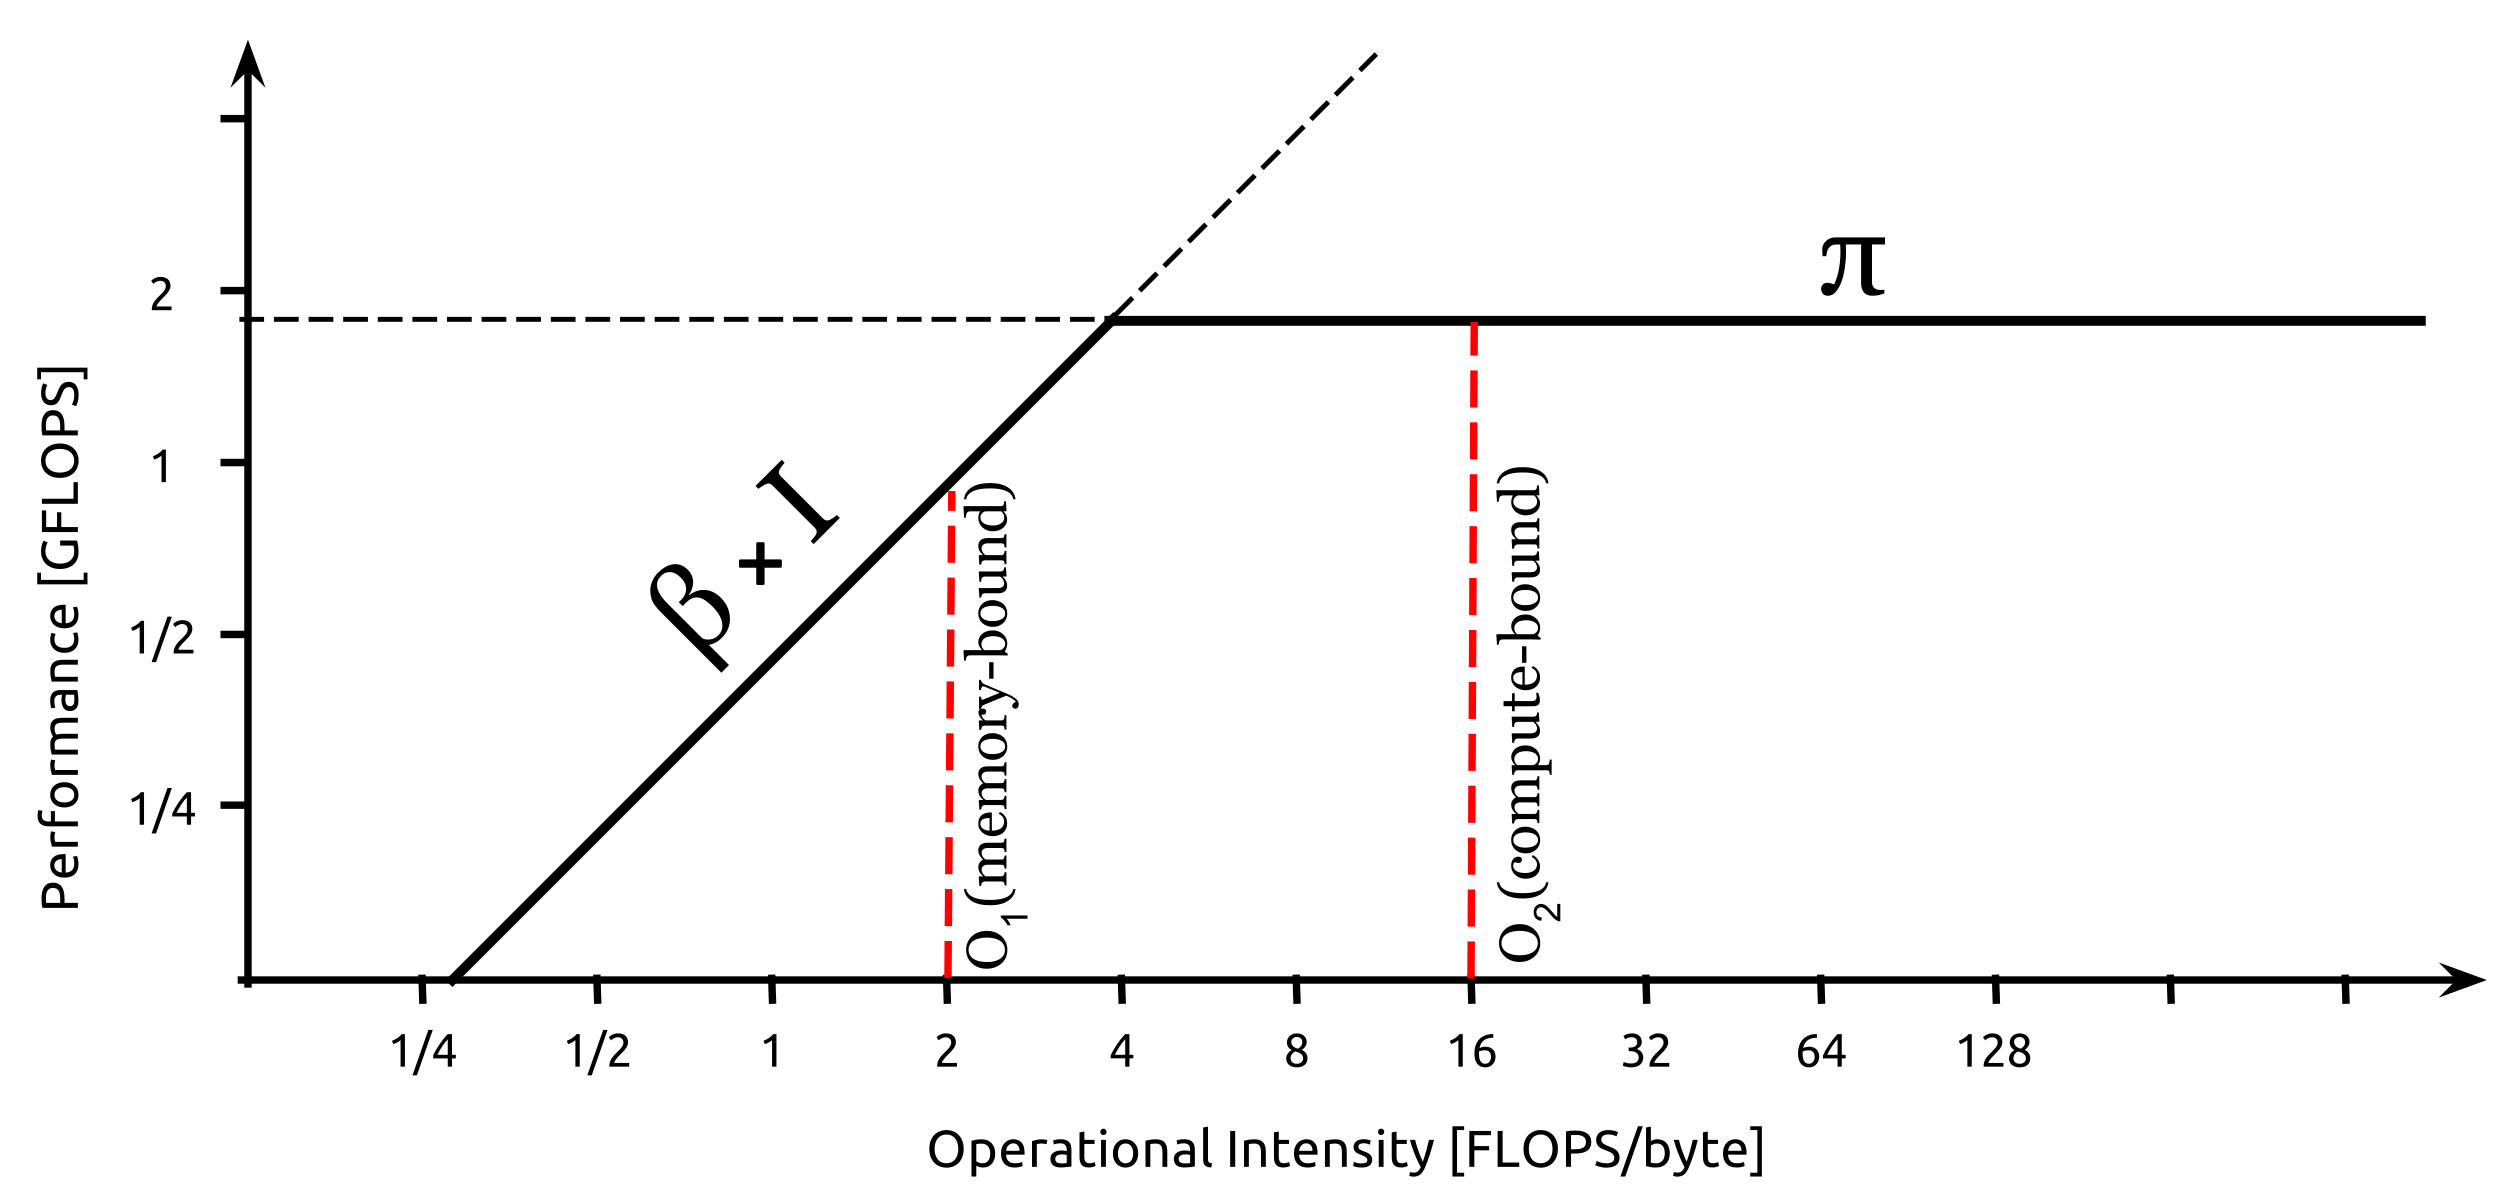 <?xml version="1.0" standalone="yes"?>

<svg version="1.1" viewBox="0.0 0.0 1011.362 486.583" fill="none" stroke="none" stroke-linecap="square" stroke-miterlimit="10" xmlns="http://www.w3.org/2000/svg" xmlns:xlink="http://www.w3.org/1999/xlink"><clipPath id="p.0"><path d="m0 0l1011.362 0l0 486.583l-1011.362 0l0 -486.583z" clip-rule="nonzero"></path></clipPath><g clip-path="url(#p.0)"><path fill="#000000" fill-opacity="0.0" d="m0 0l1011.362 0l0 486.583l-1011.362 0z" fill-rule="nonzero"></path><path fill="#000000" fill-opacity="0.0" d="m100.312 398.063l0 -382.016" fill-rule="nonzero"></path><path stroke="#000000" stroke-width="3.0" stroke-linejoin="round" stroke-linecap="butt" d="m100.312 398.063l0 -371.735" fill-rule="evenodd"></path><path fill="#000000" stroke="#000000" stroke-width="3.0" stroke-linecap="butt" d="m100.312 26.329l3.374 3.374l-3.374 -9.269l-3.374 9.269z" fill-rule="evenodd"></path><path fill="#000000" fill-opacity="0.0" d="m97.646 396.47l908.409 0" fill-rule="nonzero"></path><path stroke="#000000" stroke-width="3.0" stroke-linejoin="round" stroke-linecap="butt" d="m97.646 396.47l898.128 0" fill-rule="evenodd"></path><path fill="#000000" stroke="#000000" stroke-width="3.0" stroke-linecap="butt" d="m995.774 396.47l-3.374 3.374l9.269 -3.374l-9.269 -3.374z" fill-rule="evenodd"></path><path fill="#000000" fill-opacity="0.0" d="m99.706 325.724l-9.008 0" fill-rule="nonzero"></path><path stroke="#000000" stroke-width="3.0" stroke-linejoin="round" stroke-linecap="butt" d="m99.706 325.724l-9.008 0" fill-rule="nonzero"></path><path fill="#000000" fill-opacity="0.0" d="m99.706 256.669l-9.008 0" fill-rule="nonzero"></path><path stroke="#000000" stroke-width="3.0" stroke-linejoin="round" stroke-linecap="butt" d="m99.706 256.669l-9.008 0" fill-rule="nonzero"></path><path fill="#000000" fill-opacity="0.0" d="m99.706 187.115l-9.008 0" fill-rule="nonzero"></path><path stroke="#000000" stroke-width="3.0" stroke-linejoin="round" stroke-linecap="butt" d="m99.706 187.115l-9.008 0" fill-rule="nonzero"></path><path fill="#000000" fill-opacity="0.0" d="m99.706 117.562l-9.008 0" fill-rule="nonzero"></path><path stroke="#000000" stroke-width="3.0" stroke-linejoin="round" stroke-linecap="butt" d="m99.706 117.562l-9.008 0" fill-rule="nonzero"></path><path fill="#000000" fill-opacity="0.0" d="m99.706 48.008l-9.008 0" fill-rule="nonzero"></path><path stroke="#000000" stroke-width="3.0" stroke-linejoin="round" stroke-linecap="butt" d="m99.706 48.008l-9.008 0" fill-rule="nonzero"></path><path fill="#000000" fill-opacity="0.0" d="m170.756 395.777l0.283 8.819" fill-rule="nonzero"></path><path stroke="#000000" stroke-width="3.0" stroke-linejoin="round" stroke-linecap="butt" d="m170.756 395.777l0.283 8.819" fill-rule="nonzero"></path><path fill="#000000" fill-opacity="0.0" d="m241.483 395.777l0.283 8.819" fill-rule="nonzero"></path><path stroke="#000000" stroke-width="3.0" stroke-linejoin="round" stroke-linecap="butt" d="m241.483 395.777l0.283 8.819" fill-rule="nonzero"></path><path fill="#000000" fill-opacity="0.0" d="m312.21 395.777l0.283 8.819" fill-rule="nonzero"></path><path stroke="#000000" stroke-width="3.0" stroke-linejoin="round" stroke-linecap="butt" d="m312.21 395.777l0.283 8.819" fill-rule="nonzero"></path><path fill="#000000" fill-opacity="0.0" d="m382.937 395.777l0.283 8.819" fill-rule="nonzero"></path><path stroke="#000000" stroke-width="3.0" stroke-linejoin="round" stroke-linecap="butt" d="m382.937 395.777l0.283 8.819" fill-rule="nonzero"></path><path fill="#000000" fill-opacity="0.0" d="m453.664 395.777l0.283 8.819" fill-rule="nonzero"></path><path stroke="#000000" stroke-width="3.0" stroke-linejoin="round" stroke-linecap="butt" d="m453.664 395.777l0.283 8.819" fill-rule="nonzero"></path><path fill="#000000" fill-opacity="0.0" d="m524.391 395.777l0.284 8.819" fill-rule="nonzero"></path><path stroke="#000000" stroke-width="3.0" stroke-linejoin="round" stroke-linecap="butt" d="m524.391 395.777l0.284 8.819" fill-rule="nonzero"></path><path fill="#000000" fill-opacity="0.0" d="m595.118 395.777l0.283 8.819" fill-rule="nonzero"></path><path stroke="#000000" stroke-width="3.0" stroke-linejoin="round" stroke-linecap="butt" d="m595.118 395.777l0.283 8.819" fill-rule="nonzero"></path><path fill="#000000" fill-opacity="0.0" d="m665.845 395.777l0.283 8.819" fill-rule="nonzero"></path><path stroke="#000000" stroke-width="3.0" stroke-linejoin="round" stroke-linecap="butt" d="m665.845 395.777l0.283 8.819" fill-rule="nonzero"></path><path fill="#000000" fill-opacity="0.0" d="m736.572 395.777l0.283 8.819" fill-rule="nonzero"></path><path stroke="#000000" stroke-width="3.0" stroke-linejoin="round" stroke-linecap="butt" d="m736.572 395.777l0.283 8.819" fill-rule="nonzero"></path><path fill="#000000" fill-opacity="0.0" d="m807.299 395.777l0.284 8.819" fill-rule="nonzero"></path><path stroke="#000000" stroke-width="3.0" stroke-linejoin="round" stroke-linecap="butt" d="m807.299 395.777l0.284 8.819" fill-rule="nonzero"></path><path fill="#000000" fill-opacity="0.0" d="m878.026 395.777l0.283 8.819" fill-rule="nonzero"></path><path stroke="#000000" stroke-width="3.0" stroke-linejoin="round" stroke-linecap="butt" d="m878.026 395.777l0.283 8.819" fill-rule="nonzero"></path><path fill="#000000" fill-opacity="0.0" d="m948.753 395.777l0.283 8.819" fill-rule="nonzero"></path><path stroke="#000000" stroke-width="3.0" stroke-linejoin="round" stroke-linecap="butt" d="m948.753 395.777l0.283 8.819" fill-rule="nonzero"></path><path fill="#000000" fill-opacity="0.0" d="m40.0 306.732l50.709 0l0 37.984l-50.709 0z" fill-rule="nonzero"></path><path fill="#000000" d="m53.016 323.199q1.078 -0.422 2.109 -1.062q1.031 -0.656 1.875 -1.656l1.266 0l0 13.172l-1.766 0l0 -10.719q-0.234 0.219 -0.578 0.453q-0.328 0.219 -0.719 0.422q-0.375 0.203 -0.812 0.406q-0.422 0.188 -0.828 0.312l-0.547 -1.328zm10.1 13.969l-1.797 0l6.438 -18.391l1.766 0l-6.406 18.391zm6.586 -8.078q0.359 -0.828 0.984 -1.938q0.625 -1.125 1.406 -2.297q0.797 -1.172 1.688 -2.312q0.906 -1.141 1.828 -2.062l1.688 0l0 8.359l1.562 0l0 1.453l-1.562 0l0 3.359l-1.703 0l0 -3.359l-5.891 0l0 -1.203zm5.891 -6.516q-0.578 0.609 -1.156 1.359q-0.578 0.75 -1.141 1.578q-0.547 0.812 -1.031 1.672q-0.484 0.844 -0.859 1.656l4.188 0l0 -6.266z" fill-rule="nonzero"></path><path fill="#000000" fill-opacity="0.0" d="m40.0 237.428l50.709 0l0 37.984l-50.709 0z" fill-rule="nonzero"></path><path fill="#000000" d="m53.016 253.895q1.078 -0.422 2.109 -1.062q1.031 -0.656 1.875 -1.656l1.266 0l0 13.172l-1.766 0l0 -10.719q-0.234 0.219 -0.578 0.453q-0.328 0.219 -0.719 0.422q-0.375 0.203 -0.812 0.406q-0.422 0.188 -0.828 0.312l-0.547 -1.328zm10.1 13.969l-1.797 0l6.438 -18.391l1.766 0l-6.406 18.391zm14.695 -13.312q0 0.672 -0.281 1.312q-0.266 0.641 -0.734 1.266q-0.453 0.609 -1.031 1.203q-0.562 0.594 -1.125 1.172q-0.328 0.328 -0.766 0.766q-0.422 0.438 -0.797 0.906q-0.375 0.469 -0.641 0.906q-0.25 0.438 -0.25 0.766l6.062 0l0 1.5l-7.984 0q-0.016 -0.109 -0.016 -0.219q0 -0.125 0 -0.219q0 -0.891 0.297 -1.656q0.297 -0.781 0.766 -1.453q0.469 -0.688 1.062 -1.297q0.594 -0.609 1.156 -1.172q0.484 -0.469 0.906 -0.906q0.422 -0.453 0.75 -0.891q0.344 -0.453 0.531 -0.922q0.203 -0.484 0.203 -1.016q0 -0.562 -0.188 -0.953q-0.172 -0.406 -0.484 -0.672q-0.297 -0.266 -0.703 -0.391q-0.406 -0.125 -0.859 -0.125q-0.547 0 -1.016 0.156q-0.453 0.141 -0.812 0.344q-0.359 0.203 -0.609 0.422q-0.234 0.219 -0.375 0.328l-0.875 -1.25q0.172 -0.188 0.516 -0.469q0.344 -0.281 0.812 -0.516q0.484 -0.25 1.062 -0.422q0.594 -0.172 1.281 -0.172q2.062 0 3.094 0.969q1.047 0.953 1.047 2.703z" fill-rule="nonzero"></path><path fill="#000000" fill-opacity="0.0" d="m40.0 168.123l50.709 0l0 37.984l-50.709 0z" fill-rule="nonzero"></path><path fill="#000000" d="m61.859 184.59q1.078 -0.422 2.109 -1.062q1.031 -0.656 1.875 -1.656l1.266 0l0 13.172l-1.766 0l0 -10.719q-0.234 0.219 -0.578 0.453q-0.328 0.219 -0.719 0.422q-0.375 0.203 -0.812 0.406q-0.422 0.188 -0.828 0.312l-0.547 -1.328z" fill-rule="nonzero"></path><path fill="#000000" fill-opacity="0.0" d="m40.0 98.57l50.709 0l0 37.984l-50.709 0z" fill-rule="nonzero"></path><path fill="#000000" d="m68.968 115.693q0 0.672 -0.281 1.312q-0.266 0.641 -0.734 1.266q-0.453 0.609 -1.031 1.203q-0.562 0.594 -1.125 1.172q-0.328 0.328 -0.766 0.766q-0.422 0.438 -0.797 0.906q-0.375 0.469 -0.641 0.906q-0.25 0.438 -0.25 0.766l6.062 0l0 1.5l-7.984 0q-0.016 -0.109 -0.016 -0.219q0 -0.125 0 -0.219q0 -0.891 0.297 -1.656q0.297 -0.781 0.766 -1.453q0.469 -0.688 1.062 -1.297q0.594 -0.609 1.156 -1.172q0.484 -0.469 0.906 -0.906q0.422 -0.453 0.75 -0.891q0.344 -0.453 0.531 -0.922q0.203 -0.484 0.203 -1.016q0 -0.562 -0.188 -0.953q-0.172 -0.406 -0.484 -0.672q-0.297 -0.266 -0.703 -0.391q-0.406 -0.125 -0.859 -0.125q-0.547 0 -1.016 0.156q-0.453 0.141 -0.812 0.344q-0.359 0.203 -0.609 0.422q-0.234 0.219 -0.375 0.328l-0.875 -1.25q0.172 -0.188 0.516 -0.469q0.344 -0.281 0.812 -0.516q0.484 -0.25 1.062 -0.422q0.594 -0.172 1.281 -0.172q2.062 0 3.094 0.969q1.047 0.953 1.047 2.703z" fill-rule="nonzero"></path><path fill="#000000" fill-opacity="0.0" d="m145.543 404.596l50.709 0l0 37.984l-50.709 0z" fill-rule="nonzero"></path><path fill="#000000" d="m158.559 421.063q1.078 -0.422 2.109 -1.062q1.031 -0.656 1.875 -1.656l1.266 0l0 13.172l-1.766 0l0 -10.719q-0.234 0.219 -0.578 0.453q-0.328 0.219 -0.719 0.422q-0.375 0.203 -0.812 0.406q-0.422 0.188 -0.828 0.312l-0.547 -1.328zm10.1 13.969l-1.797 0l6.438 -18.391l1.766 0l-6.406 18.391zm6.586 -8.078q0.359 -0.828 0.984 -1.938q0.625 -1.125 1.406 -2.297q0.797 -1.172 1.688 -2.312q0.906 -1.141 1.828 -2.062l1.688 0l0 8.359l1.562 0l0 1.453l-1.562 0l0 3.359l-1.703 0l0 -3.359l-5.891 0l0 -1.203zm5.891 -6.516q-0.578 0.609 -1.156 1.359q-0.578 0.75 -1.141 1.578q-0.547 0.812 -1.031 1.672q-0.484 0.844 -0.859 1.656l4.188 0l0 -6.266z" fill-rule="nonzero"></path><path fill="#000000" fill-opacity="0.0" d="m216.27 404.596l50.709 0l0 37.984l-50.709 0z" fill-rule="nonzero"></path><path fill="#000000" d="m229.286 421.063q1.078 -0.422 2.109 -1.062q1.031 -0.656 1.875 -1.656l1.266 0l0 13.172l-1.766 0l0 -10.719q-0.234 0.219 -0.578 0.453q-0.328 0.219 -0.719 0.422q-0.375 0.203 -0.812 0.406q-0.422 0.188 -0.828 0.312l-0.547 -1.328zm10.1 13.969l-1.797 0l6.438 -18.391l1.766 0l-6.406 18.391zm14.695 -13.312q0 0.672 -0.281 1.312q-0.266 0.641 -0.734 1.266q-0.453 0.609 -1.031 1.203q-0.562 0.594 -1.125 1.172q-0.328 0.328 -0.766 0.766q-0.422 0.438 -0.797 0.906q-0.375 0.469 -0.641 0.906q-0.25 0.438 -0.25 0.766l6.062 0l0 1.5l-7.984 0q-0.016 -0.109 -0.016 -0.219q0 -0.125 0 -0.219q0 -0.891 0.297 -1.656q0.297 -0.781 0.766 -1.453q0.469 -0.688 1.063 -1.297q0.594 -0.609 1.156 -1.172q0.484 -0.469 0.906 -0.906q0.422 -0.453 0.75 -0.891q0.344 -0.453 0.531 -0.922q0.203 -0.484 0.203 -1.016q0 -0.562 -0.188 -0.953q-0.172 -0.406 -0.484 -0.672q-0.297 -0.266 -0.703 -0.391q-0.406 -0.125 -0.859 -0.125q-0.547 0 -1.016 0.156q-0.453 0.141 -0.813 0.344q-0.359 0.203 -0.609 0.422q-0.234 0.219 -0.375 0.328l-0.875 -1.25q0.172 -0.188 0.516 -0.469q0.344 -0.281 0.812 -0.516q0.484 -0.25 1.063 -0.422q0.594 -0.172 1.281 -0.172q2.062 0 3.094 0.969q1.047 0.953 1.047 2.703z" fill-rule="nonzero"></path><path fill="#000000" fill-opacity="0.0" d="m286.997 404.596l50.709 0l0 37.984l-50.709 0z" fill-rule="nonzero"></path><path fill="#000000" d="m308.856 421.063q1.078 -0.422 2.109 -1.062q1.031 -0.656 1.875 -1.656l1.266 0l0 13.172l-1.766 0l0 -10.719q-0.234 0.219 -0.578 0.453q-0.328 0.219 -0.719 0.422q-0.375 0.203 -0.812 0.406q-0.422 0.188 -0.828 0.312l-0.547 -1.328z" fill-rule="nonzero"></path><path fill="#000000" fill-opacity="0.0" d="m357.724 404.596l50.709 0l0 37.984l-50.709 0z" fill-rule="nonzero"></path><path fill="#000000" d="m386.693 421.719q0 0.672 -0.281 1.312q-0.266 0.641 -0.734 1.266q-0.453 0.609 -1.031 1.203q-0.562 0.594 -1.125 1.172q-0.328 0.328 -0.766 0.766q-0.422 0.438 -0.797 0.906q-0.375 0.469 -0.641 0.906q-0.25 0.438 -0.25 0.766l6.062 0l0 1.5l-7.984 0q-0.016 -0.109 -0.016 -0.219q0 -0.125 0 -0.219q0 -0.891 0.297 -1.656q0.297 -0.781 0.766 -1.453q0.469 -0.688 1.062 -1.297q0.594 -0.609 1.156 -1.172q0.484 -0.469 0.906 -0.906q0.422 -0.453 0.75 -0.891q0.344 -0.453 0.531 -0.922q0.203 -0.484 0.203 -1.016q0 -0.562 -0.188 -0.953q-0.172 -0.406 -0.484 -0.672q-0.297 -0.266 -0.703 -0.391q-0.406 -0.125 -0.859 -0.125q-0.547 0 -1.016 0.156q-0.453 0.141 -0.812 0.344q-0.359 0.203 -0.609 0.422q-0.234 0.219 -0.375 0.328l-0.875 -1.25q0.172 -0.188 0.516 -0.469q0.344 -0.281 0.812 -0.516q0.484 -0.25 1.062 -0.422q0.594 -0.172 1.281 -0.172q2.062 0 3.094 0.969q1.047 0.953 1.047 2.703z" fill-rule="nonzero"></path><path fill="#000000" fill-opacity="0.0" d="m428.451 404.596l50.709 0l0 37.984l-50.709 0z" fill-rule="nonzero"></path><path fill="#000000" d="m449.31 426.953q0.359 -0.828 0.984 -1.938q0.625 -1.125 1.406 -2.297q0.797 -1.172 1.688 -2.312q0.906 -1.141 1.828 -2.062l1.688 0l0 8.359l1.562 0l0 1.453l-1.562 0l0 3.359l-1.703 0l0 -3.359l-5.891 0l0 -1.203zm5.891 -6.516q-0.578 0.609 -1.156 1.359q-0.578 0.75 -1.141 1.578q-0.547 0.812 -1.031 1.672q-0.484 0.844 -0.859 1.656l4.188 0l0 -6.266z" fill-rule="nonzero"></path><path fill="#000000" fill-opacity="0.0" d="m499.178 404.596l50.709 0l0 37.984l-50.709 0z" fill-rule="nonzero"></path><path fill="#000000" d="m528.944 428.094q0 0.797 -0.281 1.484q-0.266 0.672 -0.812 1.172q-0.547 0.5 -1.359 0.766q-0.812 0.281 -1.875 0.281q-1.234 0 -2.062 -0.344q-0.828 -0.359 -1.328 -0.891q-0.484 -0.531 -0.703 -1.156q-0.203 -0.641 -0.203 -1.219q0 -0.547 0.172 -1.047q0.188 -0.516 0.484 -0.938q0.297 -0.438 0.688 -0.781q0.391 -0.359 0.828 -0.625q-1.875 -1.078 -1.875 -3.141q0 -0.719 0.281 -1.375q0.297 -0.656 0.812 -1.141q0.531 -0.5 1.266 -0.797q0.75 -0.297 1.656 -0.297q1.062 0 1.812 0.328q0.766 0.312 1.25 0.828q0.484 0.5 0.703 1.109q0.219 0.594 0.219 1.172q0 0.547 -0.156 1.031q-0.156 0.484 -0.438 0.906q-0.281 0.422 -0.641 0.75q-0.344 0.312 -0.719 0.562q2.25 1.062 2.281 3.359zm-6.844 0.109q0 0.344 0.125 0.719q0.125 0.375 0.422 0.688q0.312 0.312 0.781 0.531q0.484 0.203 1.203 0.203q0.641 0 1.125 -0.188q0.484 -0.203 0.781 -0.484q0.312 -0.297 0.469 -0.672q0.156 -0.391 0.156 -0.797q0 -0.594 -0.234 -1.047q-0.234 -0.469 -0.656 -0.812q-0.422 -0.344 -1.031 -0.578q-0.594 -0.234 -1.359 -0.406q-0.844 0.469 -1.312 1.172q-0.469 0.703 -0.469 1.672zm4.75 -6.734q0 -0.297 -0.125 -0.625q-0.125 -0.344 -0.391 -0.641q-0.266 -0.297 -0.688 -0.5q-0.406 -0.203 -1.016 -0.203q-0.609 0 -1.047 0.203q-0.422 0.188 -0.688 0.484q-0.266 0.297 -0.391 0.641q-0.125 0.344 -0.125 0.688q0 0.422 0.156 0.844q0.156 0.422 0.469 0.781q0.328 0.359 0.844 0.641q0.531 0.281 1.25 0.453q0.797 -0.469 1.266 -1.109q0.484 -0.641 0.484 -1.656z" fill-rule="nonzero"></path><path fill="#000000" fill-opacity="0.0" d="m569.905 404.596l50.709 0l0 37.984l-50.709 0z" fill-rule="nonzero"></path><path fill="#000000" d="m586.503 421.063q1.078 -0.422 2.109 -1.062q1.031 -0.656 1.875 -1.656l1.266 0l0 13.172l-1.766 0l0 -10.719q-0.234 0.219 -0.578 0.453q-0.328 0.219 -0.719 0.422q-0.375 0.203 -0.812 0.406q-0.422 0.188 -0.828 0.312l-0.547 -1.328zm9.96 5.172q0 -1.922 0.531 -3.391q0.531 -1.469 1.5 -2.469q0.984 -1.016 2.375 -1.531q1.406 -0.531 3.156 -0.547l0.125 1.484q-1.125 0.016 -2.047 0.25q-0.922 0.219 -1.641 0.719q-0.719 0.484 -1.219 1.281q-0.484 0.781 -0.734 1.938q0.5 -0.219 1.109 -0.375q0.625 -0.156 1.281 -0.156q1.125 0 1.906 0.344q0.781 0.344 1.266 0.906q0.5 0.562 0.719 1.297q0.219 0.719 0.219 1.516q0 0.734 -0.25 1.5q-0.25 0.75 -0.75 1.375q-0.5 0.625 -1.281 1.031q-0.781 0.391 -1.844 0.391q-2.172 0 -3.297 -1.469q-1.125 -1.484 -1.125 -4.094zm4.25 -1.344q-0.672 0 -1.25 0.125q-0.562 0.109 -1.125 0.359q-0.016 0.219 -0.031 0.438q0 0.219 0 0.422q0 0.828 0.109 1.578q0.109 0.734 0.406 1.297q0.297 0.562 0.781 0.906q0.5 0.328 1.266 0.328q0.625 0 1.062 -0.266q0.438 -0.266 0.719 -0.688q0.281 -0.422 0.406 -0.906q0.125 -0.484 0.125 -0.938q0 -1.297 -0.625 -1.969q-0.609 -0.688 -1.844 -0.688z" fill-rule="nonzero"></path><path fill="#000000" fill-opacity="0.0" d="m640.633 404.596l50.709 0l0 37.984l-50.709 0z" fill-rule="nonzero"></path><path fill="#000000" d="m659.762 430.219q1.688 0 2.422 -0.656q0.734 -0.672 0.734 -1.797q0 -0.719 -0.312 -1.203q-0.297 -0.5 -0.797 -0.797q-0.484 -0.297 -1.141 -0.406q-0.656 -0.125 -1.344 -0.125l-0.453 0l0 -1.453l0.625 0q0.469 0 0.969 -0.094q0.516 -0.094 0.922 -0.344q0.422 -0.25 0.688 -0.672q0.266 -0.422 0.266 -1.078q0 -0.531 -0.188 -0.906q-0.188 -0.375 -0.5 -0.625q-0.312 -0.25 -0.734 -0.344q-0.406 -0.109 -0.859 -0.109q-0.906 0 -1.547 0.266q-0.641 0.266 -1.078 0.547l-0.672 -1.344q0.219 -0.156 0.562 -0.328q0.359 -0.188 0.797 -0.344q0.438 -0.156 0.938 -0.25q0.516 -0.109 1.062 -0.109q1.047 0 1.797 0.266q0.766 0.25 1.25 0.719q0.5 0.453 0.75 1.094q0.25 0.641 0.25 1.375q0 1.031 -0.594 1.766q-0.578 0.719 -1.422 1.109q0.516 0.156 0.984 0.438q0.484 0.281 0.828 0.719q0.359 0.438 0.578 1.016q0.219 0.562 0.219 1.266q0 0.859 -0.297 1.594q-0.297 0.719 -0.922 1.25q-0.609 0.531 -1.547 0.844q-0.922 0.297 -2.203 0.297q-0.484 0 -1.016 -0.078q-0.516 -0.062 -0.984 -0.188q-0.453 -0.109 -0.797 -0.219q-0.328 -0.125 -0.484 -0.203l0.344 -1.531q0.312 0.156 1.062 0.406q0.766 0.234 1.844 0.234zm15.1 -8.5q0 0.672 -0.281 1.312q-0.266 0.641 -0.734 1.266q-0.453 0.609 -1.031 1.203q-0.562 0.594 -1.125 1.172q-0.328 0.328 -0.766 0.766q-0.422 0.438 -0.797 0.906q-0.375 0.469 -0.641 0.906q-0.25 0.438 -0.25 0.766l6.062 0l0 1.5l-7.984 0q-0.016 -0.109 -0.016 -0.219q0 -0.125 0 -0.219q0 -0.891 0.297 -1.656q0.297 -0.781 0.766 -1.453q0.469 -0.688 1.062 -1.297q0.594 -0.609 1.156 -1.172q0.484 -0.469 0.906 -0.906q0.422 -0.453 0.75 -0.891q0.344 -0.453 0.531 -0.922q0.203 -0.484 0.203 -1.016q0 -0.562 -0.188 -0.953q-0.172 -0.406 -0.484 -0.672q-0.297 -0.266 -0.703 -0.391q-0.406 -0.125 -0.859 -0.125q-0.547 0 -1.016 0.156q-0.453 0.141 -0.812 0.344q-0.359 0.203 -0.609 0.422q-0.234 0.219 -0.375 0.328l-0.875 -1.25q0.172 -0.188 0.516 -0.469q0.344 -0.281 0.812 -0.516q0.484 -0.25 1.062 -0.422q0.594 -0.172 1.281 -0.172q2.062 0 3.094 0.969q1.047 0.953 1.047 2.703z" fill-rule="nonzero"></path><path fill="#000000" fill-opacity="0.0" d="m711.36 404.596l50.709 0l0 37.984l-50.709 0z" fill-rule="nonzero"></path><path fill="#000000" d="m727.395 426.235q0 -1.922 0.531 -3.391q0.531 -1.469 1.5 -2.469q0.984 -1.016 2.375 -1.531q1.406 -0.531 3.156 -0.547l0.125 1.484q-1.125 0.016 -2.047 0.25q-0.922 0.219 -1.641 0.719q-0.719 0.484 -1.219 1.281q-0.484 0.781 -0.734 1.938q0.5 -0.219 1.109 -0.375q0.625 -0.156 1.281 -0.156q1.125 0 1.906 0.344q0.781 0.344 1.266 0.906q0.5 0.562 0.719 1.297q0.219 0.719 0.219 1.516q0 0.734 -0.25 1.5q-0.25 0.75 -0.75 1.375q-0.5 0.625 -1.281 1.031q-0.781 0.391 -1.844 0.391q-2.172 0 -3.297 -1.469q-1.125 -1.484 -1.125 -4.094zm4.25 -1.344q-0.672 0 -1.25 0.125q-0.562 0.109 -1.125 0.359q-0.016 0.219 -0.031 0.438q0 0.219 0 0.422q0 0.828 0.109 1.578q0.109 0.734 0.406 1.297q0.297 0.562 0.781 0.906q0.5 0.328 1.266 0.328q0.625 0 1.062 -0.266q0.438 -0.266 0.719 -0.688q0.281 -0.422 0.406 -0.906q0.125 -0.484 0.125 -0.938q0 -1.297 -0.625 -1.969q-0.609 -0.688 -1.844 -0.688zm5.835 2.062q0.359 -0.828 0.984 -1.938q0.625 -1.125 1.406 -2.297q0.797 -1.172 1.688 -2.312q0.906 -1.141 1.828 -2.062l1.688 0l0 8.359l1.562 0l0 1.453l-1.562 0l0 3.359l-1.703 0l0 -3.359l-5.891 0l0 -1.203zm5.891 -6.516q-0.578 0.609 -1.156 1.359q-0.578 0.75 -1.141 1.578q-0.547 0.812 -1.031 1.672q-0.484 0.844 -0.859 1.656l4.188 0l0 -6.266z" fill-rule="nonzero"></path><path fill="#000000" fill-opacity="0.0" d="m780.043 404.596l52.756 0l0 37.984l-52.756 0z" fill-rule="nonzero"></path><path fill="#000000" d="m792.404 421.063q1.078 -0.422 2.109 -1.062q1.031 -0.656 1.875 -1.656l1.266 0l0 13.172l-1.766 0l0 -10.719q-0.234 0.219 -0.578 0.453q-0.328 0.219 -0.719 0.422q-0.375 0.203 -0.812 0.406q-0.422 0.188 -0.828 0.312l-0.547 -1.328zm17.632 0.656q0 0.672 -0.281 1.312q-0.266 0.641 -0.734 1.266q-0.453 0.609 -1.031 1.203q-0.562 0.594 -1.125 1.172q-0.328 0.328 -0.766 0.766q-0.422 0.438 -0.797 0.906q-0.375 0.469 -0.641 0.906q-0.25 0.438 -0.25 0.766l6.062 0l0 1.5l-7.984 0q-0.016 -0.109 -0.016 -0.219q0 -0.125 0 -0.219q0 -0.891 0.297 -1.656q0.297 -0.781 0.766 -1.453q0.469 -0.688 1.062 -1.297q0.594 -0.609 1.156 -1.172q0.484 -0.469 0.906 -0.906q0.422 -0.453 0.75 -0.891q0.344 -0.453 0.531 -0.922q0.203 -0.484 0.203 -1.016q0 -0.562 -0.188 -0.953q-0.172 -0.406 -0.484 -0.672q-0.297 -0.266 -0.703 -0.391q-0.406 -0.125 -0.859 -0.125q-0.547 0 -1.016 0.156q-0.453 0.141 -0.812 0.344q-0.359 0.203 -0.609 0.422q-0.234 0.219 -0.375 0.328l-0.875 -1.25q0.172 -0.188 0.516 -0.469q0.344 -0.281 0.812 -0.516q0.484 -0.25 1.062 -0.422q0.594 -0.172 1.281 -0.172q2.062 0 3.094 0.969q1.047 0.953 1.047 2.703zm11.319 6.375q0 0.797 -0.281 1.484q-0.266 0.672 -0.812 1.172q-0.547 0.5 -1.359 0.766q-0.812 0.281 -1.875 0.281q-1.234 0 -2.062 -0.344q-0.828 -0.359 -1.328 -0.891q-0.484 -0.531 -0.703 -1.156q-0.203 -0.641 -0.203 -1.219q0 -0.547 0.172 -1.047q0.188 -0.516 0.484 -0.938q0.297 -0.438 0.688 -0.781q0.391 -0.359 0.828 -0.625q-1.875 -1.078 -1.875 -3.141q0 -0.719 0.281 -1.375q0.297 -0.656 0.812 -1.141q0.531 -0.5 1.266 -0.797q0.75 -0.297 1.656 -0.297q1.062 0 1.812 0.328q0.766 0.312 1.25 0.828q0.484 0.5 0.703 1.109q0.219 0.594 0.219 1.172q0 0.547 -0.156 1.031q-0.156 0.484 -0.438 0.906q-0.281 0.422 -0.641 0.75q-0.344 0.312 -0.719 0.562q2.25 1.062 2.281 3.359zm-6.844 0.109q0 0.344 0.125 0.719q0.125 0.375 0.422 0.688q0.312 0.312 0.781 0.531q0.484 0.203 1.203 0.203q0.641 0 1.125 -0.188q0.484 -0.203 0.781 -0.484q0.312 -0.297 0.469 -0.672q0.156 -0.391 0.156 -0.797q0 -0.594 -0.234 -1.047q-0.234 -0.469 -0.656 -0.812q-0.422 -0.344 -1.031 -0.578q-0.594 -0.234 -1.359 -0.406q-0.844 0.469 -1.312 1.172q-0.469 0.703 -0.469 1.672zm4.75 -6.734q0 -0.297 -0.125 -0.625q-0.125 -0.344 -0.391 -0.641q-0.266 -0.297 -0.688 -0.5q-0.406 -0.203 -1.016 -0.203q-0.609 0 -1.047 0.203q-0.422 0.188 -0.688 0.484q-0.266 0.297 -0.391 0.641q-0.125 0.344 -0.125 0.688q0 0.422 0.156 0.844q0.156 0.422 0.469 0.781q0.328 0.359 0.844 0.641q0.531 0.281 1.25 0.453q0.797 -0.469 1.266 -1.109q0.484 -0.641 0.484 -1.656z" fill-rule="nonzero"></path><path fill="#000000" fill-opacity="0.0" d="m183.003 396.47l267.402 -267.402" fill-rule="nonzero"></path><path stroke="#000000" stroke-width="4.0" stroke-linejoin="round" stroke-linecap="butt" d="m183.003 396.47l267.402 -267.402" fill-rule="nonzero"></path><path fill="#000000" fill-opacity="0.0" d="m448.782 129.79l530.551 0" fill-rule="nonzero"></path><path stroke="#000000" stroke-width="4.0" stroke-linejoin="round" stroke-linecap="butt" d="m448.782 129.79l530.551 0" fill-rule="nonzero"></path><path fill="#000000" fill-opacity="0.0" d="m97.837 129.186l345.26 0" fill-rule="nonzero"></path><path stroke="#000000" stroke-width="2.0" stroke-linejoin="round" stroke-linecap="butt" stroke-dasharray="8.0,6.0" d="m97.837 129.186l345.26 0" fill-rule="nonzero"></path><path fill="#000000" fill-opacity="0.0" d="m451.835 126.801l104.252 -104.252" fill-rule="nonzero"></path><path stroke="#000000" stroke-width="2.0" stroke-linejoin="round" stroke-linecap="butt" stroke-dasharray="8.0,6.0" d="m451.835 126.801l104.252 -104.252" fill-rule="nonzero"></path><path fill="#000000" fill-opacity="0.0" d="m376.386 461.467l0 -335.906l77.323 0l0 335.906z" fill-rule="nonzero"></path><path fill="#000000" d="m393.099 378.83q1.094 -1.062 2.656 -1.656q1.547 -0.594 3.438 -0.594q1.906 0 3.453 0.609q1.547 0.609 2.641 1.688q1.078 1.047 1.656 2.422q0.578 1.375 0.578 2.938q0 1.672 -0.609 3.078q-0.625 1.406 -1.75 2.422q-1.078 1.0 -2.625 1.578q-1.562 0.578 -3.344 0.578q-1.938 0 -3.453 -0.594q-1.531 -0.609 -2.641 -1.672q-1.109 -1.062 -1.688 -2.453q-0.578 -1.406 -0.578 -2.938q0 -1.578 0.594 -2.984q0.594 -1.406 1.672 -2.422zm11.297 1.672q-1.031 -0.625 -2.312 -0.906q-1.297 -0.297 -2.891 -0.297q-1.641 0 -3.0 0.328q-1.375 0.312 -2.344 0.938q-0.953 0.609 -1.484 1.547q-0.531 0.922 -0.531 2.125q0 1.359 0.625 2.297q0.609 0.938 1.641 1.531q0.984 0.562 2.312 0.844q1.328 0.281 2.781 0.281q1.625 0 2.922 -0.297q1.297 -0.297 2.312 -0.922q0.984 -0.609 1.547 -1.531q0.547 -0.922 0.547 -2.203q0 -1.203 -0.547 -2.156q-0.562 -0.969 -1.578 -1.578z" fill-rule="nonzero"></path><path fill="#000000" d="m415.646 370.346l0 1.328l-8.406 0q0.453 0.469 0.922 1.25q0.453 0.766 0.672 1.375l-1.281 0q-0.516 -1.094 -1.25 -1.922q-0.734 -0.828 -1.438 -1.172l0 -0.859l10.781 0z" fill-rule="nonzero"></path><path fill="#000000" d="m410.833 359.662q-0.391 3.062 -3.094 4.812q-2.703 1.75 -7.281 1.75q-4.672 0 -7.391 -1.75q-2.719 -1.75 -3.125 -4.812l0.938 0q0.391 2.156 2.75 3.281q2.359 1.125 6.844 1.125q4.281 0 6.656 -1.094q2.375 -1.109 2.781 -3.312l0.922 0zm-3.688 -20.402l0 5.406l-0.734 0q-0.031 -0.266 -0.047 -0.516q-0.031 -0.266 -0.094 -0.469q-0.109 -0.312 -0.359 -0.469q-0.25 -0.156 -0.656 -0.156l-5.719 0q-1.156 0 -1.797 0.531q-0.641 0.531 -0.641 1.344q0 0.547 0.172 1.031q0.172 0.484 0.469 0.875q0.25 0.328 0.547 0.547q0.281 0.219 0.469 0.328l6.391 0q0.391 0 0.656 -0.125q0.25 -0.141 0.375 -0.469q0.109 -0.25 0.156 -0.453q0.047 -0.219 0.078 -0.547l0.734 0l0 5.281l-0.734 0q-0.031 -0.25 -0.047 -0.484q-0.031 -0.25 -0.094 -0.453q-0.109 -0.312 -0.359 -0.469q-0.25 -0.156 -0.656 -0.156l-5.719 0q-1.156 0 -1.797 0.547q-0.641 0.531 -0.641 1.328q0 0.547 0.188 1.031q0.172 0.484 0.469 0.891q0.25 0.312 0.562 0.547q0.297 0.219 0.469 0.328l6.344 0q0.375 0 0.641 -0.156q0.25 -0.156 0.391 -0.469q0.109 -0.234 0.172 -0.484q0.047 -0.25 0.078 -0.547l0.734 0l0 5.375l-0.734 0q-0.031 -0.25 -0.047 -0.531q-0.031 -0.281 -0.094 -0.469q-0.109 -0.328 -0.359 -0.469q-0.25 -0.156 -0.656 -0.156l-6.875 0q-0.359 0 -0.641 0.172q-0.297 0.156 -0.5 0.453q-0.141 0.203 -0.219 0.516q-0.078 0.312 -0.109 0.656l-0.734 0l-0.234 -3.703l0.156 -0.156l1.578 0l0 -0.078q-0.281 -0.281 -0.656 -0.688q-0.391 -0.406 -0.625 -0.75q-0.266 -0.391 -0.438 -0.984q-0.188 -0.594 -0.188 -1.281q0 -1.078 0.578 -1.844q0.578 -0.781 1.391 -1.109q-0.391 -0.406 -0.688 -0.719q-0.297 -0.312 -0.625 -0.812q-0.297 -0.438 -0.469 -1.016q-0.188 -0.578 -0.188 -1.281q0 -1.406 0.922 -2.219q0.922 -0.828 2.828 -0.828l5.625 0q0.391 0 0.656 -0.125q0.25 -0.141 0.375 -0.469q0.109 -0.25 0.156 -0.5q0.047 -0.266 0.078 -0.578l0.734 0zm-2.609 -10.816q1.328 0.688 2.125 1.859q0.781 1.172 0.781 2.688q0 1.328 -0.469 2.344q-0.484 1.0 -1.281 1.656q-0.812 0.641 -1.891 0.969q-1.078 0.312 -2.281 0.312q-1.078 0 -2.109 -0.344q-1.047 -0.344 -1.875 -1.0q-0.797 -0.641 -1.281 -1.578q-0.5 -0.953 -0.5 -2.141q0 -1.219 0.391 -2.078q0.375 -0.859 1.031 -1.406q0.641 -0.516 1.5 -0.766q0.844 -0.25 1.844 -0.25l0.734 0l0 7.328q1.094 0 1.984 -0.203q0.891 -0.203 1.562 -0.656q0.641 -0.438 1.031 -1.141q0.375 -0.719 0.375 -1.688q0 -1.0 -0.469 -1.719q-0.469 -0.734 -1.688 -1.406l0.484 -0.781zm-4.219 2.469q-0.625 0 -1.344 0.109q-0.719 0.109 -1.203 0.344q-0.516 0.266 -0.844 0.719q-0.328 0.438 -0.328 1.156q0 1.172 0.984 1.953q0.984 0.781 2.734 0.844l0 -5.125zm6.828 -22.561l0 5.406l-0.734 0q-0.031 -0.266 -0.047 -0.516q-0.031 -0.266 -0.094 -0.469q-0.109 -0.312 -0.359 -0.469q-0.25 -0.156 -0.656 -0.156l-5.719 0q-1.156 0 -1.797 0.531q-0.641 0.531 -0.641 1.344q0 0.547 0.172 1.031q0.172 0.484 0.469 0.875q0.25 0.328 0.547 0.547q0.281 0.219 0.469 0.328l6.391 0q0.391 0 0.656 -0.125q0.25 -0.141 0.375 -0.469q0.109 -0.25 0.156 -0.453q0.047 -0.219 0.078 -0.547l0.734 0l0 5.281l-0.734 0q-0.031 -0.25 -0.047 -0.484q-0.031 -0.25 -0.094 -0.453q-0.109 -0.312 -0.359 -0.469q-0.25 -0.156 -0.656 -0.156l-5.719 0q-1.156 0 -1.797 0.547q-0.641 0.531 -0.641 1.328q0 0.547 0.188 1.031q0.172 0.484 0.469 0.891q0.25 0.312 0.562 0.547q0.297 0.219 0.469 0.328l6.344 0q0.375 0 0.641 -0.156q0.25 -0.156 0.391 -0.469q0.109 -0.234 0.172 -0.484q0.047 -0.25 0.078 -0.547l0.734 0l0 5.375l-0.734 0q-0.031 -0.25 -0.047 -0.531q-0.031 -0.281 -0.094 -0.469q-0.109 -0.328 -0.359 -0.469q-0.25 -0.156 -0.656 -0.156l-6.875 0q-0.359 0 -0.641 0.172q-0.297 0.156 -0.5 0.453q-0.141 0.203 -0.219 0.516q-0.078 0.312 -0.109 0.656l-0.734 0l-0.234 -3.703l0.156 -0.156l1.578 0l0 -0.078q-0.281 -0.281 -0.656 -0.688q-0.391 -0.406 -0.625 -0.75q-0.266 -0.391 -0.438 -0.984q-0.188 -0.594 -0.188 -1.281q0 -1.078 0.578 -1.844q0.578 -0.781 1.391 -1.109q-0.391 -0.406 -0.688 -0.719q-0.297 -0.312 -0.625 -0.812q-0.297 -0.438 -0.469 -1.016q-0.188 -0.578 -0.188 -1.281q0 -1.406 0.922 -2.219q0.922 -0.828 2.828 -0.828l5.625 0q0.391 0 0.656 -0.125q0.25 -0.141 0.375 -0.469q0.109 -0.25 0.156 -0.5q0.047 -0.266 0.078 -0.578l0.734 0zm-5.656 -11.769q1.172 0 2.312 0.375q1.125 0.359 1.906 1.047q0.891 0.766 1.344 1.797q0.438 1.016 0.438 2.281q0 1.062 -0.391 2.016q-0.406 0.953 -1.172 1.703q-0.766 0.719 -1.844 1.156q-1.078 0.438 -2.422 0.438q-2.609 0 -4.25 -1.516q-1.656 -1.516 -1.656 -3.953q0 -2.328 1.578 -3.828q1.562 -1.516 4.156 -1.516zm0.031 2.312q-0.844 0 -1.781 0.172q-0.938 0.172 -1.594 0.5q-0.688 0.359 -1.109 0.953q-0.422 0.578 -0.422 1.422q0 0.859 0.422 1.484q0.422 0.609 1.172 0.984q0.688 0.359 1.562 0.516q0.875 0.141 1.688 0.141q1.078 0 2.0 -0.172q0.906 -0.172 1.625 -0.562q0.719 -0.375 1.141 -0.953q0.406 -0.578 0.406 -1.438q0 -1.406 -1.359 -2.219q-1.359 -0.828 -3.75 -0.828zm-4.016 -12.213q0.562 0 1.016 0.281q0.438 0.281 0.438 0.859q0 0.625 -0.328 0.969q-0.328 0.328 -0.719 0.328q-0.25 0 -0.453 -0.031q-0.203 -0.047 -0.391 -0.094q0 0.531 0.422 1.25q0.422 0.703 1.203 1.188l6.453 0q0.391 0 0.641 -0.141q0.25 -0.156 0.375 -0.484q0.109 -0.281 0.172 -0.719q0.047 -0.453 0.078 -0.781l0.734 0l0 5.844l-0.734 0q-0.031 -0.25 -0.047 -0.531q-0.031 -0.281 -0.094 -0.469q-0.109 -0.328 -0.359 -0.469q-0.25 -0.156 -0.656 -0.156l-6.828 0q-0.359 0 -0.688 0.172q-0.344 0.156 -0.547 0.453q-0.125 0.203 -0.188 0.5q-0.062 0.297 -0.094 0.625l-0.734 0l-0.234 -3.688l0.156 -0.156l1.562 0l0 -0.047q-0.922 -0.703 -1.391 -1.547q-0.469 -0.859 -0.469 -1.562q0 -0.719 0.469 -1.156q0.453 -0.438 1.234 -0.438zm13.25 0.031q-0.547 0 -0.906 -0.297q-0.359 -0.312 -0.359 -0.781q0 -0.359 0.125 -0.609q0.141 -0.266 0.359 -0.469q0.172 -0.172 0.453 -0.359q0.297 -0.188 0.5 -0.297q-0.312 -0.562 -1.594 -1.344q-1.281 -0.781 -2.25 -1.125q-2.656 1.062 -4.75 1.938q-2.109 0.859 -4.359 1.797q-0.516 0.219 -0.797 0.719q-0.281 0.5 -0.359 1.016l-0.75 0l0 -5.062l0.797 0q0 0.344 0.141 0.812q0.125 0.469 0.297 0.469q0.062 0 0.219 -0.047q0.156 -0.047 0.328 -0.125q1.109 -0.422 3.203 -1.297q2.094 -0.875 3.359 -1.359q-1.203 -0.5 -2.484 -1.047q-1.297 -0.547 -3.047 -1.219q-0.219 -0.078 -0.594 -0.219q-0.375 -0.156 -0.641 -0.156q-0.297 0 -0.547 0.516q-0.25 0.516 -0.312 0.969l-0.719 0l0 -4.109l0.703 0q0.047 0.328 0.391 0.891q0.328 0.547 0.938 0.812q3.094 1.344 5.641 2.391q2.547 1.031 3.75 1.562q1.578 0.703 2.453 1.266q0.891 0.562 1.391 1.078q0.469 0.516 0.625 0.938q0.172 0.422 0.172 0.875q0 0.875 -0.422 1.375q-0.406 0.5 -0.953 0.5zm-8.828 -18.823l0 6.688l-1.766 0l0 -6.688l1.766 0zm-0.328 -12.88q2.484 0 4.188 1.578q1.703 1.562 1.703 3.641q0 0.906 -0.281 1.797q-0.281 0.875 -0.766 1.656l1.297 0.828l-0.156 0.688q-0.828 -0.047 -2.0 -0.062q-1.172 -0.031 -2.25 -0.031l-10.969 0q-0.375 0 -0.75 0.172q-0.391 0.172 -0.562 0.438q-0.141 0.219 -0.219 0.719q-0.078 0.5 -0.094 0.812l-0.719 0l-0.266 -4.078l0.172 -0.156l7.297 0l0.031 -0.078q-0.75 -0.688 -1.109 -1.516q-0.375 -0.828 -0.375 -1.625q0 -2.047 1.625 -3.406q1.609 -1.375 4.203 -1.375zm0.078 2.344q-0.828 0 -1.688 0.188q-0.875 0.172 -1.516 0.547q-0.656 0.391 -1.047 1.016q-0.406 0.609 -0.406 1.469q0 0.797 0.312 1.391q0.297 0.578 0.828 1.047l6.453 0q0.266 -0.062 0.625 -0.25q0.359 -0.203 0.688 -0.547q0.312 -0.328 0.516 -0.75q0.188 -0.438 0.188 -1.062q0 -1.359 -1.328 -2.203q-1.328 -0.844 -3.625 -0.844zm-0.188 -14.579q1.172 0 2.312 0.375q1.125 0.359 1.906 1.047q0.891 0.766 1.344 1.797q0.438 1.016 0.438 2.281q0 1.062 -0.391 2.016q-0.406 0.953 -1.172 1.703q-0.766 0.719 -1.844 1.156q-1.078 0.438 -2.422 0.438q-2.609 0 -4.25 -1.516q-1.656 -1.516 -1.656 -3.953q0 -2.328 1.578 -3.828q1.562 -1.516 4.156 -1.516zm0.031 2.312q-0.844 0 -1.781 0.172q-0.938 0.172 -1.594 0.5q-0.688 0.359 -1.109 0.953q-0.422 0.578 -0.422 1.422q0 0.859 0.422 1.484q0.422 0.609 1.172 0.984q0.688 0.359 1.562 0.516q0.875 0.141 1.688 0.141q1.078 0 2.0 -0.172q0.906 -0.172 1.625 -0.562q0.719 -0.375 1.141 -0.953q0.406 -0.578 0.406 -1.438q0 -1.406 -1.359 -2.219q-1.359 -0.828 -3.75 -0.828zm5.422 -15.604l0.25 3.594l-0.156 0.172l-1.406 0l0 0.062q0.281 0.281 0.609 0.625q0.312 0.328 0.562 0.766q0.312 0.5 0.469 0.969q0.156 0.469 0.156 1.344q0 1.469 -0.953 2.234q-0.969 0.766 -2.797 0.766l-5.297 0q-0.406 0 -0.672 0.156q-0.281 0.156 -0.484 0.453q-0.141 0.188 -0.203 0.5q-0.062 0.297 -0.078 0.641l-0.734 0l-0.266 -3.703l0.156 -0.156l7.688 0q1.203 0 1.812 -0.531q0.609 -0.547 0.609 -1.312q0 -0.609 -0.188 -1.094q-0.203 -0.484 -0.453 -0.812q-0.234 -0.297 -0.5 -0.531q-0.266 -0.234 -0.5 -0.359l-6.266 0q-0.375 0 -0.656 0.172q-0.297 0.156 -0.5 0.438q-0.125 0.188 -0.156 0.594q-0.031 0.406 -0.047 0.891l-0.734 0l-0.266 -4.016l0.156 -0.172l8.797 0q0.375 0 0.641 -0.156q0.266 -0.156 0.469 -0.438q0.125 -0.203 0.172 -0.484q0.031 -0.281 0.031 -0.609l0.734 0zm0.203 -13.391l0 5.422l-0.734 0q-0.031 -0.266 -0.047 -0.562q-0.031 -0.312 -0.094 -0.516q-0.109 -0.312 -0.359 -0.469q-0.25 -0.156 -0.656 -0.156l-5.688 0q-1.188 0 -1.828 0.562q-0.641 0.547 -0.641 1.344q0 0.594 0.188 1.094q0.188 0.5 0.453 0.875q0.266 0.375 0.562 0.594q0.297 0.219 0.484 0.312l6.359 0q0.375 0 0.625 -0.156q0.25 -0.156 0.391 -0.469q0.109 -0.234 0.172 -0.5q0.047 -0.281 0.078 -0.578l0.734 0l0 5.422l-0.734 0q-0.031 -0.25 -0.047 -0.531q-0.031 -0.281 -0.094 -0.469q-0.109 -0.328 -0.359 -0.469q-0.25 -0.156 -0.656 -0.156l-6.828 0q-0.391 0 -0.703 0.172q-0.328 0.156 -0.531 0.453q-0.125 0.203 -0.188 0.5q-0.062 0.297 -0.094 0.625l-0.734 0l-0.234 -3.688l0.156 -0.156l1.562 0l0 -0.047q-0.281 -0.281 -0.656 -0.672q-0.375 -0.406 -0.609 -0.766q-0.266 -0.422 -0.438 -0.984q-0.188 -0.578 -0.188 -1.297q0 -1.594 1.0 -2.359q0.984 -0.781 2.641 -0.781l5.75 0q0.406 0 0.656 -0.125q0.234 -0.141 0.359 -0.469q0.109 -0.266 0.156 -0.453q0.047 -0.203 0.078 -0.547l0.734 0zm-0.203 -13.292l0.25 3.859l-0.156 0.172l-1.031 0l-0.031 0.094q0.656 0.578 1.078 1.438q0.406 0.859 0.406 1.766q0 0.953 -0.422 1.844q-0.422 0.875 -1.188 1.516q-0.766 0.672 -1.859 1.062q-1.094 0.375 -2.406 0.375q-1.203 0 -2.281 -0.406q-1.078 -0.422 -1.875 -1.156q-0.766 -0.688 -1.203 -1.672q-0.453 -1.0 -0.453 -2.031q0 -0.766 0.203 -1.516q0.188 -0.75 0.484 -1.297l-3.844 0q-0.469 0 -0.859 0.172q-0.391 0.156 -0.594 0.438q-0.203 0.312 -0.297 0.844q-0.109 0.531 -0.156 1.141l-0.688 0l-0.266 -4.516l0.172 -0.172l14.938 0q0.391 0 0.672 -0.141q0.266 -0.156 0.469 -0.453q0.125 -0.219 0.172 -0.609q0.031 -0.406 0.031 -0.75l0.734 0zm-1.938 4.047l-6.484 0q-0.297 0.094 -0.625 0.297q-0.344 0.203 -0.625 0.5q-0.281 0.328 -0.453 0.766q-0.188 0.438 -0.188 1.031q0 0.672 0.344 1.234q0.344 0.562 1.0 1.016q0.625 0.406 1.594 0.656q0.969 0.234 2.156 0.234q0.938 0 1.719 -0.172q0.766 -0.188 1.422 -0.609q0.625 -0.391 1.016 -1.0q0.375 -0.625 0.375 -1.469q0 -0.891 -0.391 -1.484q-0.391 -0.594 -0.859 -1.0zm-4.547 -11.432q4.578 0 7.281 1.75q2.703 1.75 3.094 4.812l-0.922 0q-0.406 -2.203 -2.781 -3.297q-2.375 -1.109 -6.656 -1.109q-4.484 0 -6.844 1.125q-2.359 1.125 -2.75 3.281l-0.938 0q0.406 -3.062 3.125 -4.812q2.719 -1.75 7.391 -1.75z" fill-rule="nonzero"></path><path fill="#000000" fill-opacity="0.0" d="m148.457 322.827l247.874 -247.717l47.276 47.276l-247.874 247.717z" fill-rule="nonzero"></path><path fill="#000000" d="m284.218 238.646q1.978 -0.099 3.856 0.697q1.878 0.796 3.48 2.398q3.536 3.536 3.734 8.175q0.209 4.629 -3.206 8.042q-1.437 1.436 -2.785 2.076q-1.326 0.641 -2.321 0.795l-0.133 0.133l8.076 8.076l-3.106 3.104l-23.997 -23.997q-2.486 -2.486 -3.569 -4.32q-1.083 -1.834 -1.171 -4.706q-0.066 -1.878 0.73 -3.866q0.796 -1.988 2.542 -3.733q1.293 -1.292 2.774 -2.132q1.47 -0.85 3.05 -1.082q1.58 -0.254 3.094 0.244q1.525 0.486 2.961 1.923q1.326 1.326 1.812 2.806q0.475 1.469 0.353 2.784q-0.078 1.315 -0.597 2.563q-0.508 1.237 -1.138 2.021l0.221 0.088q0.807 -0.718 2.266 -1.358q1.459 -0.64 3.072 -0.729zm3.933 6.629q-1.16 -1.16 -2.519 -2.143q-1.37 -0.994 -2.608 -1.304q-1.315 -0.321 -2.641 0.077q-1.315 0.386 -2.652 1.723l-1.558 1.557l-1.569 -1.569l1.127 -1.127q0.729 -0.729 1.26 -1.767q0.52 -1.049 0.553 -2.143q0.055 -1.248 -0.386 -2.419q-0.453 -1.182 -1.823 -2.552q-2.055 -2.055 -4.155 -2.166q-2.111 -0.122 -3.724 1.491q-0.962 0.961 -1.382 2.021q-0.42 1.038 -0.21 2.508q0.199 1.37 1.237 3.093q1.038 1.701 2.906 3.569l14.087 14.087q1.403 0.718 3.26 0.453q1.856 -0.265 3.238 -1.645q2.122 -2.121 1.493 -5.269q-0.629 -3.171 -3.933 -6.474z" fill-rule="nonzero"></path><path fill="#000000" d="m316.139 226.472q0.155 0.155 0.155 0.376l-0.011 2.287q-0.022 0.265 -0.144 0.387q-0.166 0.166 -0.398 0.155l-6.431 -0.001l-0.001 6.429q-3.0517578E-5 0.243 -0.155 0.398q-0.166 0.166 -0.398 0.155l-2.276 -3.6621094E-4q-0.221 -3.0517578E-5 -0.376 -0.155q-0.166 -0.166 -0.166 -0.387l0.001 -6.429l-6.431 -0.001q-0.221 -3.0517578E-5 -0.376 -0.155q-0.166 -0.166 -0.166 -0.387l-0.011 -2.287q6.1035156E-5 -0.221 0.166 -0.387q0.144 -0.144 0.387 -0.166l6.431 0.001l0.001 -6.429q3.0517578E-5 -0.221 0.166 -0.387q0.155 -0.155 0.376 -0.155l2.298 3.6621094E-4q0.221 4.5776367E-5 0.387 0.166q0.155 0.155 0.155 0.376l-0.012 6.44l6.442 -0.01q0.221 3.0517578E-5 0.387 0.166z" fill-rule="nonzero"></path><path fill="#000000" d="m339.751 209.525l-10.588 10.581l-1.182 -1.182q0.409 -0.475 1.183 -1.381q0.785 -0.917 1.006 -1.403q0.332 -0.751 0.199 -1.37q-0.121 -0.63 -0.784 -1.293l-17.037 -17.037q-0.575 -0.575 -1.149 -0.773q-0.575 -0.221 -1.514 0.188q-0.696 0.298 -1.625 0.895q-0.928 0.574 -1.437 1.016l-1.182 -1.182l10.588 -10.581l1.182 1.182q-0.497 0.519 -1.105 1.348q-0.597 0.817 -0.962 1.513q-0.431 0.828 -0.199 1.502q0.232 0.652 0.773 1.193l17.026 17.026q0.541 0.541 1.204 0.74q0.663 0.177 1.492 -0.165q0.475 -0.21 1.426 -0.828q0.95 -0.641 1.503 -1.171l1.182 1.182z" fill-rule="nonzero"></path><path fill="#000000" fill-opacity="0.0" d="m726.034 64.05l146.677 0l0 81.669l-146.677 0z" fill-rule="nonzero"></path><path fill="#000000" d="m742.019 115.02q1.156 -2.359 1.828 -5.75q0.688 -3.406 0.688 -7.203q0 -0.703 -0.031 -1.609q-0.016 -0.922 -0.062 -1.562l-1.453 0q-1.25 0 -2.0 0.422q-0.75 0.422 -1.234 1.109q-0.406 0.531 -0.625 1.375q-0.219 0.844 -0.312 1.828l-1.484 0q-0.062 -0.656 -0.109 -1.297q-0.047 -0.641 -0.047 -1.469q0 -0.797 0.297 -1.594q0.312 -0.797 1.016 -1.562q0.609 -0.703 1.656 -1.188q1.062 -0.484 2.344 -0.484l20.094 0l0 2.859l-5.281 0l0 15.328q0 1.406 0.875 2.25q0.891 0.828 2.531 0.828q0.328 0 0.781 -0.016q0.453 -0.031 0.812 -0.062l0 1.5q-1.109 0.375 -2.219 0.641q-1.094 0.266 -2.734 0.266q-2.219 0 -3.344 -1.359q-1.109 -1.375 -1.109 -3.719l0 -15.656l-6.156 0q0.016 0.609 0.031 1.5q0.031 0.875 0.031 1.875q0 2.906 -0.531 6.359q-0.516 3.438 -1.547 5.922q-1.016 2.438 -2.312 3.766q-1.281 1.328 -2.984 1.328q-1.406 0 -2.062 -0.906q-0.656 -0.906 -0.656 -1.891q0 -0.844 0.609 -1.641q0.625 -0.812 1.844 -0.812q0.75 0 1.562 0.25q0.812 0.234 1.297 0.375z" fill-rule="nonzero"></path><path fill="#000000" fill-opacity="0.0" d="m2.016 378.092l0 -295.402l37.984 0l0 295.402z" fill-rule="nonzero"></path><path fill="#000000" d="m16.793 363.42q0 -3.062 1.172 -4.703q1.156 -1.656 3.469 -1.656q1.266 0 2.156 0.453q0.891 0.453 1.453 1.312q0.547 0.844 0.812 2.062q0.25 1.203 0.25 2.75l0 1.609l5.391 0l0 2.031l-14.344 0q-0.203 -0.859 -0.281 -1.906q-0.078 -1.062 -0.078 -1.953zm1.781 -0.172q0 1.312 0.062 2.0l5.719 0l0 -1.531q0 -1.047 -0.125 -1.891q-0.141 -0.844 -0.469 -1.422q-0.328 -0.578 -0.891 -0.891q-0.578 -0.312 -1.453 -0.312q-0.844 0 -1.391 0.328q-0.547 0.328 -0.859 0.891q-0.328 0.547 -0.453 1.281q-0.141 0.734 -0.141 1.547zm7.484 -8.202q-1.453 0 -2.531 -0.406q-1.078 -0.422 -1.797 -1.109q-0.719 -0.703 -1.062 -1.609q-0.359 -0.906 -0.359 -1.844q0 -2.203 1.375 -3.375q1.375 -1.188 4.188 -1.188q0.125 0 0.328 0q0.188 0 0.359 0.031l0 7.469q1.703 -0.125 2.594 -0.984q0.875 -0.859 0.875 -2.688q0 -1.031 -0.172 -1.734q-0.188 -0.703 -0.359 -1.062l1.641 -0.266q0.188 0.359 0.391 1.25q0.219 0.891 0.219 2.016q0 1.438 -0.422 2.484q-0.438 1.031 -1.188 1.703q-0.766 0.672 -1.797 1.0q-1.047 0.312 -2.281 0.312zm-1.078 -7.484q-1.312 -0.031 -2.156 0.656q-0.859 0.688 -0.859 1.875q0 0.672 0.266 1.188q0.25 0.516 0.672 0.875q0.422 0.359 0.969 0.562q0.547 0.188 1.109 0.25l0 -5.406zm-4.641 -9.079q0 -0.25 0.031 -0.562q0.031 -0.328 0.094 -0.641q0.047 -0.328 0.109 -0.578q0.047 -0.266 0.078 -0.391l1.703 0.328q-0.078 0.234 -0.188 0.766q-0.125 0.531 -0.125 1.375q0 0.547 0.125 1.094q0.109 0.531 0.156 0.688l9.172 0l0 1.953l-10.453 0q-0.25 -0.688 -0.469 -1.719q-0.234 -1.031 -0.234 -2.312zm-5.141 -8.451q0 -0.859 0.125 -1.484q0.125 -0.625 0.234 -0.875l1.672 0.359q-0.125 0.25 -0.234 0.719q-0.109 0.453 -0.109 1.125q0 1.375 0.75 1.922q0.734 0.531 2.0 0.531l0.938 0l0 -4.188l1.641 0l0 4.188l9.281 0l0 1.953l-11.906 0q-2.094 0 -3.234 -1.016q-1.156 -1.031 -1.156 -3.234zm10.844 -13.608q1.297 0 2.344 0.375q1.047 0.375 1.812 1.062q0.75 0.672 1.156 1.625q0.406 0.938 0.406 2.062q0 1.109 -0.406 2.062q-0.406 0.938 -1.156 1.625q-0.766 0.672 -1.812 1.047q-1.047 0.375 -2.344 0.375q-1.281 0 -2.344 -0.375q-1.062 -0.375 -1.812 -1.047q-0.766 -0.688 -1.172 -1.625q-0.406 -0.953 -0.406 -2.062q0 -1.125 0.406 -2.062q0.406 -0.953 1.172 -1.625q0.75 -0.688 1.812 -1.062q1.062 -0.375 2.344 -0.375zm0 2.031q-1.859 0 -2.938 0.828q-1.078 0.828 -1.078 2.266q0 1.422 1.078 2.25q1.078 0.828 2.938 0.828q1.844 0 2.922 -0.828q1.078 -0.828 1.078 -2.25q0 -1.438 -1.078 -2.266q-1.078 -0.828 -2.922 -0.828zm-5.703 -9.021q0 -0.25 0.031 -0.562q0.031 -0.328 0.094 -0.641q0.047 -0.328 0.109 -0.578q0.047 -0.266 0.078 -0.391l1.703 0.328q-0.078 0.234 -0.188 0.766q-0.125 0.531 -0.125 1.375q0 0.547 0.125 1.094q0.109 0.531 0.156 0.688l9.172 0l0 1.953l-10.453 0q-0.25 -0.688 -0.469 -1.719q-0.234 -1.031 -0.234 -2.312zm0.547 -4.201q-0.156 -0.672 -0.344 -1.766q-0.203 -1.109 -0.203 -2.547q0 -1.062 0.297 -1.766q0.281 -0.719 0.828 -1.203q-0.109 -0.141 -0.297 -0.453q-0.188 -0.328 -0.359 -0.781q-0.188 -0.469 -0.328 -1.031q-0.141 -0.562 -0.141 -1.219q0 -1.266 0.375 -2.062q0.359 -0.797 1.031 -1.25q0.672 -0.453 1.609 -0.609q0.922 -0.156 2.016 -0.156l6.125 0l0 1.953l-5.719 0q-0.953 0 -1.641 0.094q-0.703 0.094 -1.156 0.359q-0.469 0.266 -0.688 0.719q-0.219 0.453 -0.219 1.156q0 1.0 0.266 1.641q0.25 0.641 0.469 0.859q0.547 -0.156 1.203 -0.234q0.641 -0.094 1.359 -0.094l6.125 0l0 1.953l-5.719 0q-0.953 0 -1.641 0.109q-0.703 0.094 -1.156 0.359q-0.469 0.266 -0.688 0.719q-0.219 0.453 -0.219 1.141q0 0.297 0.016 0.641q0.016 0.328 0.047 0.641q0.031 0.297 0.078 0.547q0.047 0.25 0.062 0.328l9.219 0l0 1.953l-10.609 0zm9.203 -22.051q0 -0.688 -0.031 -1.219q-0.031 -0.547 -0.109 -0.906l-3.266 0q-0.094 0.219 -0.172 0.688q-0.078 0.469 -0.078 1.141q0 0.438 0.062 0.938q0.062 0.5 0.266 0.906q0.203 0.406 0.547 0.688q0.344 0.266 0.906 0.266q1.062 0 1.469 -0.672q0.406 -0.672 0.406 -1.828zm-9.781 0.172q0 -1.188 0.312 -1.984q0.297 -0.812 0.859 -1.297q0.547 -0.5 1.312 -0.703q0.766 -0.219 1.688 -0.219l6.828 0q0.047 0.25 0.125 0.703q0.062 0.453 0.125 1.016q0.062 0.562 0.109 1.234q0.062 0.656 0.062 1.312q0 0.922 -0.188 1.703q-0.188 0.766 -0.594 1.344q-0.422 0.562 -1.094 0.875q-0.672 0.312 -1.609 0.312q-0.906 0 -1.547 -0.359q-0.656 -0.375 -1.062 -1.0q-0.406 -0.625 -0.594 -1.469q-0.188 -0.844 -0.188 -1.766q0 -0.297 0.031 -0.609q0.031 -0.312 0.094 -0.594q0.047 -0.297 0.094 -0.5q0.031 -0.203 0.062 -0.297l-0.547 0q-0.484 0 -0.953 0.109q-0.484 0.109 -0.844 0.391q-0.375 0.266 -0.594 0.734q-0.219 0.469 -0.219 1.219q0 0.969 0.141 1.703q0.141 0.719 0.281 1.078l-1.609 0.234q-0.172 -0.391 -0.328 -1.266q-0.156 -0.875 -0.156 -1.906zm0.578 -7.618q-0.156 -0.672 -0.344 -1.781q-0.203 -1.109 -0.203 -2.562q0 -1.297 0.375 -2.156q0.359 -0.859 1.031 -1.375q0.656 -0.516 1.578 -0.719q0.922 -0.219 2.047 -0.219l6.125 0l0 1.953l-5.719 0q-1.0 0 -1.703 0.141q-0.719 0.125 -1.156 0.453q-0.453 0.312 -0.641 0.844q-0.203 0.516 -0.203 1.297q0 0.312 0.016 0.656q0.016 0.328 0.047 0.641q0.031 0.297 0.078 0.547q0.047 0.234 0.062 0.328l9.219 0l0 1.953l-10.609 0zm10.859 -16.977q0 1.312 -0.422 2.312q-0.422 1.0 -1.172 1.688q-0.75 0.672 -1.781 1.016q-1.047 0.328 -2.312 0.328q-1.266 0 -2.312 -0.359q-1.047 -0.375 -1.812 -1.047q-0.766 -0.672 -1.188 -1.641q-0.438 -0.984 -0.438 -2.172q0 -0.734 0.125 -1.469q0.125 -0.734 0.391 -1.406l1.656 0.438q-0.203 0.438 -0.328 1.016q-0.125 0.578 -0.125 1.234q0 1.641 1.031 2.516q1.031 0.859 3.0 0.859q0.875 0 1.609 -0.188q0.734 -0.203 1.266 -0.641q0.531 -0.438 0.812 -1.109q0.281 -0.672 0.281 -1.625q0 -0.781 -0.141 -1.406q-0.156 -0.641 -0.328 -1.0l1.641 -0.266q0.109 0.172 0.203 0.484q0.094 0.312 0.156 0.719q0.078 0.391 0.125 0.844q0.062 0.453 0.062 0.875zm-5.688 -4.574q-1.453 0 -2.531 -0.406q-1.078 -0.422 -1.797 -1.109q-0.719 -0.703 -1.062 -1.609q-0.359 -0.906 -0.359 -1.844q0 -2.203 1.375 -3.375q1.375 -1.188 4.188 -1.188q0.125 0 0.328 0q0.188 0 0.359 0.031l0 7.469q1.703 -0.125 2.594 -0.984q0.875 -0.859 0.875 -2.688q0 -1.031 -0.172 -1.734q-0.188 -0.703 -0.359 -1.062l1.641 -0.266q0.188 0.359 0.391 1.25q0.219 0.891 0.219 2.016q0 1.438 -0.422 2.484q-0.438 1.031 -1.188 1.703q-0.766 0.672 -1.797 1.0q-1.047 0.312 -2.281 0.312zm-1.078 -7.484q-1.312 -0.031 -2.156 0.656q-0.859 0.688 -0.859 1.875q0 0.672 0.266 1.188q0.25 0.516 0.672 0.875q0.422 0.359 0.969 0.562q0.547 0.188 1.109 0.25l0 -5.406zm-9.922 -10.302l0 -4.719l1.531 0l0 2.891l17.266 0l0 -2.891l1.531 0l0 4.719l-20.328 0zm9.281 -15.689l0 -2.031l6.797 0q0.094 0.25 0.203 0.719q0.094 0.469 0.188 1.094q0.109 0.609 0.188 1.359q0.078 0.734 0.078 1.484q0 1.531 -0.5 2.797q-0.516 1.25 -1.469 2.156q-0.969 0.906 -2.375 1.406q-1.406 0.484 -3.234 0.484q-1.828 0 -3.25 -0.547q-1.422 -0.562 -2.375 -1.5q-0.969 -0.953 -1.469 -2.219q-0.516 -1.281 -0.516 -2.734q0 -0.984 0.125 -1.75q0.125 -0.766 0.297 -1.312q0.172 -0.547 0.344 -0.891q0.156 -0.344 0.25 -0.469l1.688 0.656q-0.391 0.609 -0.656 1.625q-0.266 1.0 -0.266 2.047q0 1.109 0.406 2.031q0.391 0.906 1.156 1.547q0.75 0.641 1.844 1.0q1.078 0.359 2.422 0.359q1.297 0 2.375 -0.297q1.062 -0.312 1.828 -0.938q0.766 -0.625 1.188 -1.531q0.422 -0.922 0.422 -2.156q0 -0.875 -0.094 -1.5q-0.094 -0.625 -0.188 -0.891l-5.406 0zm7.156 -5.458l-14.547 0l0 -8.766l1.734 0l0 6.734l4.391 0l0 -5.984l1.719 0l0 5.984l6.703 0l0 2.031zm-1.766 -20.203l1.766 0l0 8.75l-14.547 0l0 -2.031l12.781 0l0 -6.719zm-5.516 -1.726q-1.875 0 -3.297 -0.547q-1.438 -0.562 -2.391 -1.516q-0.953 -0.953 -1.438 -2.219q-0.484 -1.281 -0.484 -2.719q0 -1.406 0.484 -2.641q0.484 -1.25 1.438 -2.188q0.953 -0.953 2.391 -1.516q1.422 -0.562 3.297 -0.562q1.859 0 3.297 0.562q1.422 0.562 2.375 1.516q0.953 0.938 1.438 2.188q0.484 1.234 0.484 2.641q0 1.438 -0.484 2.719q-0.484 1.266 -1.438 2.219q-0.953 0.953 -2.375 1.516q-1.438 0.547 -3.297 0.547zm0 -2.141q1.312 0 2.406 -0.328q1.078 -0.344 1.844 -0.953q0.75 -0.625 1.156 -1.516q0.406 -0.906 0.406 -2.016q0 -1.109 -0.406 -1.984q-0.406 -0.891 -1.156 -1.5q-0.766 -0.625 -1.844 -0.953q-1.094 -0.344 -2.406 -0.344q-1.328 0 -2.406 0.344q-1.078 0.328 -1.828 0.953q-0.766 0.609 -1.172 1.5q-0.422 0.875 -0.422 1.984q0 1.109 0.422 2.016q0.406 0.891 1.172 1.516q0.75 0.609 1.828 0.953q1.078 0.328 2.406 0.328zm-7.422 -18.906q0 -3.062 1.172 -4.703q1.156 -1.656 3.469 -1.656q1.266 0 2.156 0.453q0.891 0.453 1.453 1.312q0.547 0.844 0.812 2.062q0.25 1.203 0.25 2.75l0 1.609l5.391 0l0 2.031l-14.344 0q-0.203 -0.859 -0.281 -1.906q-0.078 -1.062 -0.078 -1.953zm1.781 -0.172q0 1.312 0.062 2.0l5.719 0l0 -1.531q0 -1.047 -0.125 -1.891q-0.141 -0.844 -0.469 -1.422q-0.328 -0.578 -0.891 -0.891q-0.578 -0.312 -1.453 -0.312q-0.844 0 -1.391 0.328q-0.547 0.328 -0.859 0.891q-0.328 0.547 -0.453 1.281q-0.141 0.734 -0.141 1.547zm11.469 -12.311q0 -3.188 -2.188 -3.188q-0.672 0 -1.141 0.281q-0.469 0.281 -0.812 0.766q-0.344 0.484 -0.594 1.109q-0.266 0.609 -0.516 1.312q-0.266 0.797 -0.609 1.516q-0.359 0.703 -0.828 1.234q-0.469 0.516 -1.109 0.828q-0.656 0.297 -1.594 0.297q-1.906 0 -2.969 -1.297q-1.078 -1.312 -1.078 -3.594q0 -1.328 0.281 -2.406q0.281 -1.078 0.625 -1.578l1.656 0.641q-0.266 0.453 -0.531 1.328q-0.266 0.859 -0.266 2.016q0 0.594 0.125 1.094q0.125 0.5 0.375 0.891q0.25 0.375 0.641 0.594q0.391 0.219 0.922 0.219q0.578 0 0.984 -0.234q0.391 -0.234 0.703 -0.656q0.297 -0.422 0.562 -0.969q0.25 -0.562 0.5 -1.234q0.375 -0.938 0.75 -1.719q0.375 -0.797 0.906 -1.375q0.531 -0.578 1.25 -0.891q0.719 -0.312 1.75 -0.312q1.906 0 2.938 1.391q1.031 1.391 1.031 3.938q0 0.859 -0.125 1.594q-0.109 0.719 -0.266 1.281q-0.156 0.562 -0.328 0.984q-0.188 0.406 -0.312 0.641l-1.672 -0.609q0.266 -0.484 0.609 -1.469q0.328 -1.0 0.328 -2.422zm5.344 -11.05l0 4.719l-1.531 0l0 -2.891l-17.266 0l0 2.891l-1.531 0l0 -4.719l20.328 0z" fill-rule="nonzero"></path><path fill="#000000" fill-opacity="0.0" d="m365.724 442.58l372.252 0l0 37.984l-372.252 0z" fill-rule="nonzero"></path><path fill="#000000" d="m375.943 464.779q0 -1.875 0.547 -3.297q0.562 -1.438 1.516 -2.391q0.953 -0.953 2.219 -1.438q1.281 -0.484 2.719 -0.484q1.406 0 2.641 0.484q1.25 0.484 2.188 1.438q0.953 0.953 1.516 2.391q0.562 1.422 0.562 3.297q0 1.859 -0.562 3.297q-0.562 1.422 -1.516 2.375q-0.938 0.953 -2.188 1.438q-1.234 0.484 -2.641 0.484q-1.438 0 -2.719 -0.484q-1.266 -0.484 -2.219 -1.438q-0.953 -0.953 -1.516 -2.375q-0.547 -1.438 -0.547 -3.297zm2.141 0q0 1.312 0.328 2.406q0.344 1.078 0.953 1.844q0.625 0.75 1.516 1.156q0.906 0.406 2.016 0.406q1.109 0 1.984 -0.406q0.891 -0.406 1.5 -1.156q0.625 -0.766 0.953 -1.844q0.344 -1.094 0.344 -2.406q0 -1.328 -0.344 -2.406q-0.328 -1.078 -0.953 -1.828q-0.609 -0.766 -1.5 -1.172q-0.875 -0.422 -1.984 -0.422q-1.109 0 -2.016 0.422q-0.891 0.406 -1.516 1.172q-0.609 0.75 -0.953 1.828q-0.328 1.078 -0.328 2.406zm22.5 1.844q0 -1.906 -0.953 -2.938q-0.938 -1.031 -2.516 -1.031q-0.891 0 -1.391 0.062q-0.484 0.062 -0.766 0.141l0 6.891q0.344 0.297 1.016 0.578q0.672 0.266 1.469 0.266q0.844 0 1.438 -0.297q0.609 -0.312 0.984 -0.844q0.375 -0.547 0.547 -1.266q0.172 -0.719 0.172 -1.562zm2.031 0q0 1.234 -0.328 2.297q-0.328 1.047 -0.953 1.797q-0.625 0.75 -1.547 1.172q-0.906 0.422 -2.078 0.422q-0.953 0 -1.688 -0.25q-0.719 -0.25 -1.062 -0.484l0 4.375l-1.953 0l0 -14.469q0.688 -0.172 1.719 -0.375q1.047 -0.203 2.406 -0.203q1.266 0 2.266 0.406q1.016 0.391 1.719 1.125q0.719 0.734 1.109 1.797q0.391 1.062 0.391 2.391zm2.344 0q0 -1.453 0.406 -2.531q0.422 -1.078 1.109 -1.797q0.703 -0.719 1.609 -1.062q0.906 -0.359 1.844 -0.359q2.203 0 3.375 1.375q1.188 1.375 1.188 4.188q0 0.125 0 0.328q0 0.188 -0.031 0.359l-7.469 0q0.125 1.703 0.984 2.594q0.859 0.875 2.688 0.875q1.031 0 1.734 -0.172q0.703 -0.188 1.062 -0.359l0.266 1.641q-0.359 0.188 -1.25 0.391q-0.891 0.219 -2.016 0.219q-1.438 0 -2.484 -0.422q-1.031 -0.438 -1.703 -1.188q-0.672 -0.766 -1.0 -1.797q-0.312 -1.047 -0.312 -2.281zm7.484 -1.078q0.031 -1.312 -0.656 -2.156q-0.688 -0.859 -1.875 -0.859q-0.672 0 -1.188 0.266q-0.516 0.25 -0.875 0.672q-0.359 0.422 -0.562 0.969q-0.188 0.547 -0.25 1.109l5.406 0zm9.079 -4.641q0.25 0 0.562 0.031q0.328 0.031 0.641 0.094q0.328 0.047 0.578 0.109q0.266 0.047 0.391 0.078l-0.328 1.703q-0.234 -0.078 -0.766 -0.188q-0.531 -0.125 -1.375 -0.125q-0.547 0 -1.094 0.125q-0.531 0.109 -0.688 0.156l0 9.172l-1.953 0l0 -10.453q0.688 -0.25 1.719 -0.469q1.031 -0.234 2.312 -0.234zm7.889 9.75q0.688 0 1.219 -0.031q0.547 -0.031 0.906 -0.109l0 -3.266q-0.219 -0.094 -0.688 -0.172q-0.469 -0.078 -1.141 -0.078q-0.438 0 -0.938 0.062q-0.5 0.062 -0.906 0.266q-0.406 0.203 -0.688 0.547q-0.266 0.344 -0.266 0.906q0 1.062 0.672 1.469q0.672 0.406 1.828 0.406zm-0.172 -9.781q1.188 0 1.984 0.312q0.812 0.297 1.297 0.859q0.5 0.547 0.703 1.312q0.219 0.766 0.219 1.688l0 6.828q-0.25 0.047 -0.703 0.125q-0.453 0.062 -1.016 0.125q-0.562 0.062 -1.234 0.109q-0.656 0.062 -1.312 0.062q-0.922 0 -1.703 -0.188q-0.766 -0.188 -1.344 -0.594q-0.562 -0.422 -0.875 -1.094q-0.312 -0.672 -0.312 -1.609q0 -0.906 0.359 -1.547q0.375 -0.656 1.0 -1.062q0.625 -0.406 1.469 -0.594q0.844 -0.188 1.766 -0.188q0.297 0 0.609 0.031q0.312 0.031 0.594 0.094q0.297 0.047 0.5 0.094q0.203 0.031 0.297 0.062l0 -0.547q0 -0.484 -0.109 -0.953q-0.109 -0.484 -0.391 -0.844q-0.266 -0.375 -0.734 -0.594q-0.469 -0.219 -1.219 -0.219q-0.969 0 -1.703 0.141q-0.719 0.141 -1.078 0.281l-0.234 -1.609q0.391 -0.172 1.266 -0.328q0.875 -0.156 1.906 -0.156zm9.43 0.266l4.141 0l0 1.641l-4.141 0l0 5.047q0 0.812 0.125 1.344q0.141 0.531 0.391 0.844q0.25 0.297 0.625 0.438q0.375 0.125 0.875 0.125q0.891 0 1.422 -0.203q0.531 -0.203 0.75 -0.281l0.375 1.609q-0.297 0.156 -1.031 0.375q-0.734 0.219 -1.672 0.219q-1.125 0 -1.844 -0.281q-0.719 -0.297 -1.172 -0.859q-0.438 -0.562 -0.625 -1.391q-0.172 -0.828 -0.172 -1.922l0 -9.75l1.953 -0.328l0 3.375zm8.715 10.922l-1.953 0l0 -10.922l1.953 0l0 10.922zm-1.0 -12.891q-0.516 0 -0.891 -0.344q-0.359 -0.359 -0.359 -0.938q0 -0.594 0.359 -0.938q0.375 -0.344 0.891 -0.344q0.531 0 0.891 0.344q0.375 0.344 0.375 0.938q0 0.578 -0.375 0.938q-0.359 0.344 -0.891 0.344zm14.068 7.438q0 1.297 -0.375 2.344q-0.375 1.047 -1.062 1.812q-0.672 0.75 -1.625 1.156q-0.938 0.406 -2.062 0.406q-1.109 0 -2.062 -0.406q-0.938 -0.406 -1.625 -1.156q-0.672 -0.766 -1.047 -1.812q-0.375 -1.047 -0.375 -2.344q0 -1.281 0.375 -2.344q0.375 -1.062 1.047 -1.812q0.688 -0.766 1.625 -1.172q0.953 -0.406 2.062 -0.406q1.125 0 2.062 0.406q0.953 0.406 1.625 1.172q0.688 0.75 1.062 1.812q0.375 1.062 0.375 2.344zm-2.031 0q0 -1.859 -0.828 -2.938q-0.828 -1.078 -2.266 -1.078q-1.422 0 -2.25 1.078q-0.828 1.078 -0.828 2.938q0 1.844 0.828 2.922q0.828 1.078 2.25 1.078q1.438 0 2.266 -1.078q0.828 -1.078 0.828 -2.922zm4.99 -5.156q0.672 -0.156 1.781 -0.344q1.109 -0.203 2.562 -0.203q1.297 0 2.156 0.375q0.859 0.359 1.375 1.031q0.516 0.656 0.719 1.578q0.219 0.922 0.219 2.047l0 6.125l-1.953 0l0 -5.719q0 -1.0 -0.141 -1.703q-0.125 -0.719 -0.453 -1.156q-0.312 -0.453 -0.844 -0.641q-0.516 -0.203 -1.297 -0.203q-0.312 0 -0.656 0.016q-0.328 0.016 -0.641 0.047q-0.297 0.031 -0.547 0.078q-0.234 0.047 -0.328 0.062l0 9.219l-1.953 0l0 -10.609zm15.93 9.203q0.688 0 1.219 -0.031q0.547 -0.031 0.906 -0.109l0 -3.266q-0.219 -0.094 -0.688 -0.172q-0.469 -0.078 -1.141 -0.078q-0.438 0 -0.938 0.062q-0.5 0.062 -0.906 0.266q-0.406 0.203 -0.688 0.547q-0.266 0.344 -0.266 0.906q0 1.062 0.672 1.469q0.672 0.406 1.828 0.406zm-0.172 -9.781q1.188 0 1.984 0.312q0.812 0.297 1.297 0.859q0.5 0.547 0.703 1.312q0.219 0.766 0.219 1.688l0 6.828q-0.25 0.047 -0.703 0.125q-0.453 0.062 -1.016 0.125q-0.562 0.062 -1.234 0.109q-0.656 0.062 -1.312 0.062q-0.922 0 -1.703 -0.188q-0.766 -0.188 -1.344 -0.594q-0.562 -0.422 -0.875 -1.094q-0.312 -0.672 -0.312 -1.609q0 -0.906 0.359 -1.547q0.375 -0.656 1.0 -1.062q0.625 -0.406 1.469 -0.594q0.844 -0.188 1.766 -0.188q0.297 0 0.609 0.031q0.312 0.031 0.594 0.094q0.297 0.047 0.5 0.094q0.203 0.031 0.297 0.062l0 -0.547q0 -0.484 -0.109 -0.953q-0.109 -0.484 -0.391 -0.844q-0.266 -0.375 -0.734 -0.594q-0.469 -0.219 -1.219 -0.219q-0.969 0 -1.703 0.141q-0.719 0.141 -1.078 0.281l-0.234 -1.609q0.391 -0.172 1.266 -0.328q0.875 -0.156 1.906 -0.156zm10.883 11.391q-1.797 -0.031 -2.562 -0.766q-0.75 -0.734 -0.75 -2.297l0 -13.094l1.953 -0.344l0 13.125q0 0.484 0.078 0.797q0.094 0.312 0.281 0.5q0.188 0.188 0.5 0.297q0.312 0.094 0.781 0.156l-0.281 1.625zm7.609 -14.75l2.031 0l0 14.547l-2.031 0l0 -14.547zm5.612 3.938q0.672 -0.156 1.781 -0.344q1.109 -0.203 2.562 -0.203q1.297 0 2.156 0.375q0.859 0.359 1.375 1.031q0.516 0.656 0.719 1.578q0.219 0.922 0.219 2.047l0 6.125l-1.953 0l0 -5.719q0 -1.0 -0.141 -1.703q-0.125 -0.719 -0.453 -1.156q-0.312 -0.453 -0.844 -0.641q-0.516 -0.203 -1.297 -0.203q-0.312 0 -0.656 0.016q-0.328 0.016 -0.641 0.047q-0.297 0.031 -0.547 0.078q-0.234 0.047 -0.328 0.062l0 9.219l-1.953 0l0 -10.609zm14.055 -0.312l4.141 0l0 1.641l-4.141 0l0 5.047q0 0.812 0.125 1.344q0.141 0.531 0.391 0.844q0.25 0.297 0.625 0.438q0.375 0.125 0.875 0.125q0.891 0 1.422 -0.203q0.531 -0.203 0.75 -0.281l0.375 1.609q-0.297 0.156 -1.031 0.375q-0.734 0.219 -1.672 0.219q-1.125 0 -1.844 -0.281q-0.719 -0.297 -1.172 -0.859q-0.438 -0.562 -0.625 -1.391q-0.172 -0.828 -0.172 -1.922l0 -9.75l1.953 -0.328l0 3.375zm6.152 5.484q0 -1.453 0.406 -2.531q0.422 -1.078 1.109 -1.797q0.703 -0.719 1.609 -1.062q0.906 -0.359 1.844 -0.359q2.203 0 3.375 1.375q1.188 1.375 1.188 4.188q0 0.125 0 0.328q0 0.188 -0.031 0.359l-7.469 0q0.125 1.703 0.984 2.594q0.859 0.875 2.688 0.875q1.031 0 1.734 -0.172q0.703 -0.188 1.062 -0.359l0.266 1.641q-0.359 0.188 -1.25 0.391q-0.891 0.219 -2.016 0.219q-1.438 0 -2.484 -0.422q-1.031 -0.438 -1.703 -1.188q-0.672 -0.766 -1.0 -1.797q-0.312 -1.047 -0.312 -2.281zm7.484 -1.078q0.031 -1.312 -0.656 -2.156q-0.688 -0.859 -1.875 -0.859q-0.672 0 -1.188 0.266q-0.516 0.25 -0.875 0.672q-0.359 0.422 -0.562 0.969q-0.188 0.547 -0.25 1.109l5.406 0zm5.047 -4.094q0.672 -0.156 1.781 -0.344q1.109 -0.203 2.562 -0.203q1.297 0 2.156 0.375q0.859 0.359 1.375 1.031q0.516 0.656 0.719 1.578q0.219 0.922 0.219 2.047l0 6.125l-1.953 0l0 -5.719q0 -1.0 -0.141 -1.703q-0.125 -0.719 -0.453 -1.156q-0.312 -0.453 -0.844 -0.641q-0.516 -0.203 -1.297 -0.203q-0.312 0 -0.656 0.016q-0.328 0.016 -0.641 0.047q-0.297 0.031 -0.547 0.078q-0.234 0.047 -0.328 0.062l0 9.219l-1.953 0l0 -10.609zm14.774 9.203q1.203 0 1.781 -0.312q0.578 -0.312 0.578 -1.016q0 -0.703 -0.578 -1.125q-0.562 -0.422 -1.859 -0.953q-0.641 -0.25 -1.219 -0.516q-0.562 -0.266 -0.984 -0.609q-0.422 -0.359 -0.672 -0.859q-0.25 -0.516 -0.25 -1.25q0 -1.438 1.062 -2.281q1.078 -0.859 2.922 -0.859q0.453 0 0.922 0.047q0.469 0.047 0.859 0.125q0.406 0.078 0.703 0.172q0.312 0.078 0.469 0.141l-0.344 1.672q-0.328 -0.172 -1.0 -0.344q-0.672 -0.188 -1.609 -0.188q-0.828 0 -1.438 0.328q-0.594 0.328 -0.594 1.016q0 0.359 0.125 0.641q0.141 0.266 0.422 0.5q0.281 0.219 0.703 0.406q0.422 0.188 1.016 0.391q0.766 0.297 1.375 0.578q0.609 0.281 1.031 0.672q0.438 0.375 0.672 0.906q0.234 0.531 0.234 1.312q0 1.516 -1.125 2.297q-1.125 0.766 -3.203 0.766q-1.453 0 -2.266 -0.25q-0.812 -0.234 -1.109 -0.359l0.359 -1.672q0.328 0.125 1.062 0.375q0.734 0.25 1.953 0.25zm8.934 1.406l-1.953 0l0 -10.922l1.953 0l0 10.922zm-1.0 -12.891q-0.516 0 -0.891 -0.344q-0.359 -0.359 -0.359 -0.938q0 -0.594 0.359 -0.938q0.375 -0.344 0.891 -0.344q0.531 0 0.891 0.344q0.375 0.344 0.375 0.938q0 0.578 -0.375 0.938q-0.359 0.344 -0.891 0.344zm6.255 1.969l4.141 0l0 1.641l-4.141 0l0 5.047q0 0.812 0.125 1.344q0.141 0.531 0.391 0.844q0.25 0.297 0.625 0.438q0.375 0.125 0.875 0.125q0.891 0 1.422 -0.203q0.531 -0.203 0.75 -0.281l0.375 1.609q-0.297 0.156 -1.031 0.375q-0.734 0.219 -1.672 0.219q-1.125 0 -1.844 -0.281q-0.719 -0.297 -1.172 -0.859q-0.438 -0.562 -0.625 -1.391q-0.172 -0.828 -0.172 -1.922l0 -9.75l1.953 -0.328l0 3.375zm5.48 12.953q0.219 0.109 0.578 0.203q0.375 0.094 0.734 0.094q1.156 0 1.797 -0.516q0.656 -0.516 1.188 -1.672q-1.328 -2.516 -2.469 -5.328q-1.141 -2.828 -1.891 -5.734l2.094 0q0.234 0.953 0.547 2.047q0.328 1.078 0.719 2.234q0.406 1.156 0.875 2.312q0.469 1.156 0.969 2.234q0.797 -2.219 1.375 -4.375q0.594 -2.156 1.125 -4.453l2.016 0q-0.766 3.094 -1.688 5.938q-0.922 2.844 -1.984 5.328q-0.422 0.938 -0.875 1.609q-0.453 0.688 -1.0 1.125q-0.547 0.453 -1.234 0.656q-0.672 0.219 -1.531 0.219q-0.234 0 -0.484 -0.031q-0.25 -0.031 -0.5 -0.094q-0.234 -0.047 -0.438 -0.109q-0.203 -0.062 -0.281 -0.109l0.359 -1.578zm17.136 -18.469l4.719 0l0 1.531l-2.891 0l0 17.266l2.891 0l0 1.531l-4.719 0l0 -20.328zm6.814 16.438l0 -14.547l8.766 0l0 1.734l-6.734 0l0 4.391l5.984 0l0 1.719l-5.984 0l0 6.703l-2.031 0zm20.203 -1.766l0 1.766l-8.75 0l0 -14.547l2.031 0l0 12.781l6.719 0zm1.726 -5.516q0 -1.875 0.547 -3.297q0.562 -1.438 1.516 -2.391q0.953 -0.953 2.219 -1.438q1.281 -0.484 2.719 -0.484q1.406 0 2.641 0.484q1.25 0.484 2.188 1.438q0.953 0.953 1.516 2.391q0.562 1.422 0.562 3.297q0 1.859 -0.562 3.297q-0.562 1.422 -1.516 2.375q-0.938 0.953 -2.188 1.438q-1.234 0.484 -2.641 0.484q-1.438 0 -2.719 -0.484q-1.266 -0.484 -2.219 -1.438q-0.953 -0.953 -1.516 -2.375q-0.547 -1.438 -0.547 -3.297zm2.141 0q0 1.312 0.328 2.406q0.344 1.078 0.953 1.844q0.625 0.75 1.516 1.156q0.906 0.406 2.016 0.406q1.109 0 1.984 -0.406q0.891 -0.406 1.5 -1.156q0.625 -0.766 0.953 -1.844q0.344 -1.094 0.344 -2.406q0 -1.328 -0.344 -2.406q-0.328 -1.078 -0.953 -1.828q-0.609 -0.766 -1.5 -1.172q-0.875 -0.422 -1.984 -0.422q-1.109 0 -2.016 0.422q-0.891 0.406 -1.516 1.172q-0.609 0.75 -0.953 1.828q-0.328 1.078 -0.328 2.406zm18.906 -7.422q3.062 0 4.703 1.172q1.656 1.156 1.656 3.469q0 1.266 -0.453 2.156q-0.453 0.891 -1.312 1.453q-0.844 0.547 -2.062 0.812q-1.203 0.25 -2.75 0.25l-1.609 0l0 5.391l-2.031 0l0 -14.344q0.859 -0.203 1.906 -0.281q1.062 -0.078 1.953 -0.078zm0.172 1.781q-1.312 0 -2.0 0.062l0 5.719l1.531 0q1.047 0 1.891 -0.125q0.844 -0.141 1.422 -0.469q0.578 -0.328 0.891 -0.891q0.312 -0.578 0.312 -1.453q0 -0.844 -0.328 -1.391q-0.328 -0.547 -0.891 -0.859q-0.547 -0.328 -1.281 -0.453q-0.734 -0.141 -1.547 -0.141zm12.311 11.469q3.188 0 3.188 -2.188q0 -0.672 -0.281 -1.141q-0.281 -0.469 -0.766 -0.812q-0.484 -0.344 -1.109 -0.594q-0.609 -0.266 -1.312 -0.516q-0.797 -0.266 -1.516 -0.609q-0.703 -0.359 -1.234 -0.828q-0.516 -0.469 -0.828 -1.109q-0.297 -0.656 -0.297 -1.594q0 -1.906 1.297 -2.969q1.312 -1.078 3.594 -1.078q1.328 0 2.406 0.281q1.078 0.281 1.578 0.625l-0.641 1.656q-0.453 -0.266 -1.328 -0.531q-0.859 -0.266 -2.016 -0.266q-0.594 0 -1.094 0.125q-0.5 0.125 -0.891 0.375q-0.375 0.25 -0.594 0.641q-0.219 0.391 -0.219 0.922q0 0.578 0.234 0.984q0.234 0.391 0.656 0.703q0.422 0.297 0.969 0.562q0.562 0.25 1.234 0.5q0.938 0.375 1.719 0.75q0.797 0.375 1.375 0.906q0.578 0.531 0.891 1.25q0.312 0.719 0.312 1.75q0 1.906 -1.391 2.938q-1.391 1.031 -3.938 1.031q-0.859 0 -1.594 -0.125q-0.719 -0.109 -1.281 -0.266q-0.562 -0.156 -0.984 -0.328q-0.406 -0.188 -0.641 -0.312l0.609 -1.672q0.484 0.266 1.469 0.609q1.0 0.328 2.422 0.328zm7.643 5.344l-1.984 0l7.109 -20.328l1.953 0l-7.078 20.328zm10.346 -14.328q0.344 -0.234 1.062 -0.484q0.734 -0.25 1.688 -0.25q1.172 0 2.078 0.422q0.922 0.422 1.547 1.188q0.625 0.75 0.953 1.797q0.328 1.047 0.328 2.312q0 1.312 -0.391 2.375q-0.391 1.062 -1.109 1.797q-0.703 0.734 -1.719 1.141q-1.0 0.391 -2.266 0.391q-1.359 0 -2.406 -0.188q-1.047 -0.188 -1.719 -0.375l0 -15.641l1.953 -0.344l0 5.859zm0 8.734q0.281 0.094 0.812 0.172q0.547 0.062 1.344 0.062q1.578 0 2.516 -1.031q0.953 -1.047 0.953 -2.953q0 -0.844 -0.172 -1.578q-0.172 -0.734 -0.547 -1.266q-0.375 -0.547 -0.984 -0.844q-0.594 -0.312 -1.438 -0.312q-0.797 0 -1.469 0.281q-0.672 0.266 -1.016 0.562l0 6.906zm9.328 3.734q0.219 0.109 0.578 0.203q0.375 0.094 0.734 0.094q1.156 0 1.797 -0.516q0.656 -0.516 1.188 -1.672q-1.328 -2.516 -2.469 -5.328q-1.141 -2.828 -1.891 -5.734l2.094 0q0.234 0.953 0.547 2.047q0.328 1.078 0.719 2.234q0.406 1.156 0.875 2.312q0.469 1.156 0.969 2.234q0.797 -2.219 1.375 -4.375q0.594 -2.156 1.125 -4.453l2.016 0q-0.766 3.094 -1.688 5.938q-0.922 2.844 -1.984 5.328q-0.422 0.938 -0.875 1.609q-0.453 0.688 -1.0 1.125q-0.547 0.453 -1.234 0.656q-0.672 0.219 -1.531 0.219q-0.234 0 -0.484 -0.031q-0.25 -0.031 -0.5 -0.094q-0.234 -0.047 -0.438 -0.109q-0.203 -0.062 -0.281 -0.109l0.359 -1.578zm13.694 -12.953l4.141 0l0 1.641l-4.141 0l0 5.047q0 0.812 0.125 1.344q0.141 0.531 0.391 0.844q0.25 0.297 0.625 0.438q0.375 0.125 0.875 0.125q0.891 0 1.422 -0.203q0.531 -0.203 0.75 -0.281l0.375 1.609q-0.297 0.156 -1.031 0.375q-0.734 0.219 -1.672 0.219q-1.125 0 -1.844 -0.281q-0.719 -0.297 -1.172 -0.859q-0.438 -0.562 -0.625 -1.391q-0.172 -0.828 -0.172 -1.922l0 -9.75l1.953 -0.328l0 3.375zm6.152 5.484q0 -1.453 0.406 -2.531q0.422 -1.078 1.109 -1.797q0.703 -0.719 1.609 -1.062q0.906 -0.359 1.844 -0.359q2.203 0 3.375 1.375q1.188 1.375 1.188 4.188q0 0.125 0 0.328q0 0.188 -0.031 0.359l-7.469 0q0.125 1.703 0.984 2.594q0.859 0.875 2.688 0.875q1.031 0 1.734 -0.172q0.703 -0.188 1.062 -0.359l0.266 1.641q-0.359 0.188 -1.25 0.391q-0.891 0.219 -2.016 0.219q-1.438 0 -2.484 -0.422q-1.031 -0.438 -1.703 -1.188q-0.672 -0.766 -1.0 -1.797q-0.312 -1.047 -0.312 -2.281zm7.484 -1.078q0.031 -1.312 -0.656 -2.156q-0.688 -0.859 -1.875 -0.859q-0.672 0 -1.188 0.266q-0.516 0.25 -0.875 0.672q-0.359 0.422 -0.562 0.969q-0.188 0.547 -0.25 1.109l5.406 0zm8.251 10.406l-4.719 0l0 -1.531l2.891 0l0 -17.266l-2.891 0l0 -1.531l4.719 0l0 20.328z" fill-rule="nonzero"></path><path fill="#000000" fill-opacity="0.0" d="m383.504 394.165l1.543 -194.016" fill-rule="nonzero"></path><path stroke="#ff0000" stroke-width="3.0" stroke-linejoin="round" stroke-linecap="butt" stroke-dasharray="12.0,9.0" d="m383.504 394.165l1.543 -194.016" fill-rule="nonzero"></path><path fill="#000000" fill-opacity="0.0" d="m595.095 394.357l1.291 -262.614" fill-rule="nonzero"></path><path stroke="#ff0000" stroke-width="3.0" stroke-linejoin="round" stroke-linecap="butt" stroke-dasharray="12.0,9.0" d="m595.095 394.357l1.291 -262.614" fill-rule="nonzero"></path><path fill="#000000" fill-opacity="0.0" d="m591.962 456.885l0 -335.906l77.323 0l0 335.906z" fill-rule="nonzero"></path><path fill="#000000" d="m608.675 376.095q1.094 -1.062 2.656 -1.656q1.547 -0.594 3.438 -0.594q1.906 0 3.453 0.609q1.547 0.609 2.641 1.688q1.078 1.047 1.656 2.422q0.578 1.375 0.578 2.938q0 1.672 -0.609 3.078q-0.625 1.406 -1.75 2.422q-1.078 1.0 -2.625 1.578q-1.562 0.578 -3.344 0.578q-1.938 0 -3.453 -0.594q-1.531 -0.609 -2.641 -1.672q-1.109 -1.062 -1.688 -2.453q-0.578 -1.406 -0.578 -2.938q0 -1.578 0.594 -2.984q0.594 -1.406 1.672 -2.422zm11.297 1.672q-1.031 -0.625 -2.312 -0.906q-1.297 -0.297 -2.891 -0.297q-1.641 0 -3.0 0.328q-1.375 0.312 -2.344 0.938q-0.953 0.609 -1.484 1.547q-0.531 0.922 -0.531 2.125q0 1.359 0.625 2.297q0.609 0.938 1.641 1.531q0.984 0.562 2.312 0.844q1.328 0.281 2.781 0.281q1.625 0 2.922 -0.297q1.297 -0.297 2.312 -0.922q0.984 -0.609 1.547 -1.531q0.547 -0.922 0.547 -2.203q0 -1.203 -0.547 -2.156q-0.562 -0.969 -1.578 -1.578z" fill-rule="nonzero"></path><path fill="#000000" d="m629.956 365.658l1.266 0l0 7.094q-0.469 0.016 -0.922 -0.156q-0.719 -0.266 -1.422 -0.859q-0.703 -0.609 -1.625 -1.734q-1.438 -1.75 -2.266 -2.359q-0.844 -0.625 -1.594 -0.625q-0.781 0 -1.312 0.562q-0.547 0.562 -0.547 1.469q0 0.953 0.578 1.531q0.562 0.562 1.578 0.562l-0.141 1.359q-1.516 -0.141 -2.312 -1.047q-0.797 -0.906 -0.797 -2.438q0 -1.547 0.859 -2.438q0.859 -0.906 2.125 -0.906q0.641 0 1.266 0.266q0.625 0.25 1.312 0.875q0.688 0.609 1.891 2.031q0.984 1.188 1.344 1.531q0.359 0.328 0.719 0.547l0 -5.266z" fill-rule="nonzero"></path><path fill="#000000" d="m626.409 356.926q-0.391 3.062 -3.094 4.812q-2.703 1.75 -7.281 1.75q-4.672 0 -7.391 -1.75q-2.719 -1.75 -3.125 -4.812l0.938 0q0.391 2.156 2.75 3.281q2.359 1.125 6.844 1.125q4.281 0 6.656 -1.094q2.375 -1.109 2.781 -3.312l0.922 0zm-3.391 -6.559q0 2.406 -1.594 3.766q-1.594 1.359 -4.281 1.359q-1.172 0 -2.188 -0.359q-1.016 -0.359 -1.844 -1.062q-0.797 -0.656 -1.281 -1.656q-0.5 -1.0 -0.5 -2.188q0 -1.625 0.781 -2.641q0.781 -1.031 2.125 -1.031q0.562 0 1.0 0.281q0.438 0.266 0.438 0.875q0 0.672 -0.344 1.031q-0.344 0.359 -0.75 0.359q-0.5 0 -1.031 -0.125q-0.547 -0.141 -0.797 -0.156q-0.344 0.203 -0.453 0.609q-0.125 0.391 -0.125 0.844q0 0.547 0.234 1.031q0.234 0.484 0.844 0.953q0.562 0.406 1.516 0.672q0.953 0.25 2.281 0.25q2.094 0 3.422 -0.922q1.312 -0.922 1.312 -2.438q0 -1.078 -0.531 -1.812q-0.531 -0.75 -1.594 -1.375l0.484 -0.719q1.312 0.75 2.094 1.969q0.781 1.203 0.781 2.484zm-5.953 -15.944q1.172 0 2.312 0.375q1.125 0.359 1.906 1.047q0.891 0.766 1.344 1.797q0.438 1.016 0.438 2.281q0 1.062 -0.391 2.016q-0.406 0.953 -1.172 1.703q-0.766 0.719 -1.844 1.156q-1.078 0.438 -2.422 0.438q-2.609 0 -4.25 -1.516q-1.656 -1.516 -1.656 -3.953q0 -2.328 1.578 -3.828q1.562 -1.516 4.156 -1.516zm0.031 2.312q-0.844 0 -1.781 0.172q-0.938 0.172 -1.594 0.5q-0.688 0.359 -1.109 0.953q-0.422 0.578 -0.422 1.422q0 0.859 0.422 1.484q0.422 0.609 1.172 0.984q0.688 0.359 1.562 0.516q0.875 0.141 1.688 0.141q1.078 0 2.0 -0.172q0.906 -0.172 1.625 -0.562q0.719 -0.375 1.141 -0.953q0.406 -0.578 0.406 -1.438q0 -1.406 -1.359 -2.219q-1.359 -0.828 -3.75 -0.828zm5.625 -22.713l0 5.406l-0.734 0q-0.031 -0.266 -0.047 -0.516q-0.031 -0.266 -0.094 -0.469q-0.109 -0.312 -0.359 -0.469q-0.25 -0.156 -0.656 -0.156l-5.719 0q-1.156 0 -1.797 0.531q-0.641 0.531 -0.641 1.344q0 0.547 0.172 1.031q0.172 0.484 0.469 0.875q0.25 0.328 0.547 0.547q0.281 0.219 0.469 0.328l6.391 0q0.391 0 0.656 -0.125q0.25 -0.141 0.375 -0.469q0.109 -0.25 0.156 -0.453q0.047 -0.219 0.078 -0.547l0.734 0l0 5.281l-0.734 0q-0.031 -0.25 -0.047 -0.484q-0.031 -0.25 -0.094 -0.453q-0.109 -0.312 -0.359 -0.469q-0.25 -0.156 -0.656 -0.156l-5.719 0q-1.156 0 -1.797 0.547q-0.641 0.531 -0.641 1.328q0 0.547 0.188 1.031q0.172 0.484 0.469 0.891q0.25 0.312 0.562 0.547q0.297 0.219 0.469 0.328l6.344 0q0.375 0 0.641 -0.156q0.25 -0.156 0.391 -0.469q0.109 -0.234 0.172 -0.484q0.047 -0.25 0.078 -0.547l0.734 0l0 5.375l-0.734 0q-0.031 -0.25 -0.047 -0.531q-0.031 -0.281 -0.094 -0.469q-0.109 -0.328 -0.359 -0.469q-0.25 -0.156 -0.656 -0.156l-6.875 0q-0.359 0 -0.641 0.172q-0.297 0.156 -0.5 0.453q-0.141 0.203 -0.219 0.516q-0.078 0.312 -0.109 0.656l-0.734 0l-0.234 -3.703l0.156 -0.156l1.578 0l0 -0.078q-0.281 -0.281 -0.656 -0.688q-0.391 -0.406 -0.625 -0.75q-0.266 -0.391 -0.438 -0.984q-0.188 -0.594 -0.188 -1.281q0 -1.078 0.578 -1.844q0.578 -0.781 1.391 -1.109q-0.391 -0.406 -0.688 -0.719q-0.297 -0.312 -0.625 -0.812q-0.297 -0.438 -0.469 -1.016q-0.188 -0.578 -0.188 -1.281q0 -1.406 0.922 -2.219q0.922 -0.828 2.828 -0.828l5.625 0q0.391 0 0.656 -0.125q0.25 -0.141 0.375 -0.469q0.109 -0.25 0.156 -0.5q0.047 -0.266 0.078 -0.578l0.734 0zm-9.766 -11.098q0.797 -0.672 1.844 -1.031q1.031 -0.359 2.359 -0.359q1.312 0 2.406 0.438q1.078 0.438 1.844 1.156q0.766 0.75 1.188 1.672q0.422 0.922 0.422 1.953q0 1.0 -0.234 1.641q-0.219 0.641 -0.516 1.047l0 0.078l3.312 0q0.406 0 0.672 -0.156q0.281 -0.156 0.406 -0.484q0.094 -0.266 0.188 -0.766q0.094 -0.5 0.109 -0.828l0.75 0l0 6.188l-0.75 0q-0.016 -0.344 -0.062 -0.672q-0.031 -0.328 -0.109 -0.578q-0.109 -0.344 -0.391 -0.469q-0.281 -0.141 -0.656 -0.141l-11.781 0q-0.344 0 -0.656 0.172q-0.312 0.172 -0.5 0.438q-0.141 0.203 -0.203 0.562q-0.078 0.359 -0.109 0.688l-0.734 0l-0.234 -3.766l0.125 -0.156l1.25 0l0.031 -0.094q-0.688 -0.578 -1.125 -1.438q-0.453 -0.875 -0.453 -1.734q0 -1.031 0.438 -1.891q0.438 -0.859 1.172 -1.469zm7.969 1.828q-0.703 -0.453 -1.609 -0.656q-0.922 -0.219 -2.062 -0.219q-0.828 0 -1.688 0.188q-0.875 0.172 -1.516 0.547q-0.656 0.391 -1.047 1.016q-0.406 0.609 -0.406 1.469q0 0.828 0.359 1.422q0.359 0.578 0.875 1.0l6.547 0q0.297 -0.094 0.625 -0.328q0.328 -0.234 0.562 -0.516q0.281 -0.344 0.453 -0.75q0.172 -0.406 0.172 -0.984q0 -0.625 -0.328 -1.203q-0.328 -0.594 -0.938 -0.984zm1.594 -16.521l0.25 3.594l-0.156 0.172l-1.406 0l0 0.062q0.281 0.281 0.609 0.625q0.312 0.328 0.562 0.766q0.312 0.5 0.469 0.969q0.156 0.469 0.156 1.344q0 1.469 -0.953 2.234q-0.969 0.766 -2.797 0.766l-5.297 0q-0.406 0 -0.672 0.156q-0.281 0.156 -0.484 0.453q-0.141 0.188 -0.203 0.5q-0.062 0.297 -0.078 0.641l-0.734 0l-0.266 -3.703l0.156 -0.156l7.688 0q1.203 0 1.812 -0.531q0.609 -0.547 0.609 -1.312q0 -0.609 -0.188 -1.094q-0.203 -0.484 -0.453 -0.812q-0.234 -0.297 -0.5 -0.531q-0.266 -0.234 -0.5 -0.359l-6.266 0q-0.375 0 -0.656 0.172q-0.297 0.156 -0.5 0.438q-0.125 0.188 -0.156 0.594q-0.031 0.406 -0.047 0.891l-0.734 0l-0.266 -4.016l0.156 -0.172l8.797 0q0.375 0 0.641 -0.156q0.266 -0.156 0.469 -0.438q0.125 -0.203 0.172 -0.484q0.031 -0.281 0.031 -0.609l0.734 0zm-0.281 -8.001q0.297 0.719 0.5 1.375q0.219 0.656 0.219 1.594q0 1.391 -0.703 1.969q-0.703 0.562 -1.984 0.562l-7.5 0l0 2.0l-1.078 0l0 -2.047l-3.438 0l0 -2.047l3.438 0l0 -3.172l1.078 0l0 3.156l6.188 0q0.703 0 1.172 -0.047q0.453 -0.062 0.812 -0.25q0.328 -0.188 0.5 -0.547q0.156 -0.359 0.156 -0.953q0 -0.281 -0.047 -0.828q-0.047 -0.547 -0.125 -0.766l0.812 0zm-2.125 -10.821q1.328 0.688 2.125 1.859q0.781 1.172 0.781 2.688q0 1.328 -0.469 2.344q-0.484 1.0 -1.281 1.656q-0.812 0.641 -1.891 0.969q-1.078 0.312 -2.281 0.312q-1.078 0 -2.109 -0.344q-1.047 -0.344 -1.875 -1.0q-0.797 -0.641 -1.281 -1.578q-0.5 -0.953 -0.5 -2.141q0 -1.219 0.391 -2.078q0.375 -0.859 1.031 -1.406q0.641 -0.516 1.5 -0.766q0.844 -0.25 1.844 -0.25l0.734 0l0 7.328q1.094 0 1.984 -0.203q0.891 -0.203 1.562 -0.656q0.641 -0.438 1.031 -1.141q0.375 -0.719 0.375 -1.688q0 -1.0 -0.469 -1.719q-0.469 -0.734 -1.688 -1.406l0.484 -0.781zm-4.219 2.469q-0.625 0 -1.344 0.109q-0.719 0.109 -1.203 0.344q-0.516 0.266 -0.844 0.719q-0.328 0.438 -0.328 1.156q0 1.172 0.984 1.953q0.984 0.781 2.734 0.844l0 -5.125zm1.609 -10.421l0 6.688l-1.766 0l0 -6.688l1.766 0zm-0.328 -12.88q2.484 0 4.188 1.578q1.703 1.562 1.703 3.641q0 0.906 -0.281 1.797q-0.281 0.875 -0.766 1.656l1.297 0.828l-0.156 0.688q-0.828 -0.047 -2.0 -0.062q-1.172 -0.031 -2.25 -0.031l-10.969 0q-0.375 0 -0.75 0.172q-0.391 0.172 -0.562 0.438q-0.141 0.219 -0.219 0.719q-0.078 0.5 -0.094 0.812l-0.719 0l-0.266 -4.078l0.172 -0.156l7.297 0l0.031 -0.078q-0.75 -0.688 -1.109 -1.516q-0.375 -0.828 -0.375 -1.625q0 -2.047 1.625 -3.406q1.609 -1.375 4.203 -1.375zm0.078 2.344q-0.828 0 -1.688 0.188q-0.875 0.172 -1.516 0.547q-0.656 0.391 -1.047 1.016q-0.406 0.609 -0.406 1.469q0 0.797 0.312 1.391q0.297 0.578 0.828 1.047l6.453 0q0.266 -0.062 0.625 -0.25q0.359 -0.203 0.688 -0.547q0.312 -0.328 0.516 -0.75q0.188 -0.438 0.188 -1.062q0 -1.359 -1.328 -2.203q-1.328 -0.844 -3.625 -0.844zm-0.188 -14.579q1.172 0 2.312 0.375q1.125 0.359 1.906 1.047q0.891 0.766 1.344 1.797q0.438 1.016 0.438 2.281q0 1.062 -0.391 2.016q-0.406 0.953 -1.172 1.703q-0.766 0.719 -1.844 1.156q-1.078 0.438 -2.422 0.438q-2.609 0 -4.25 -1.516q-1.656 -1.516 -1.656 -3.953q0 -2.328 1.578 -3.828q1.562 -1.516 4.156 -1.516zm0.031 2.312q-0.844 0 -1.781 0.172q-0.938 0.172 -1.594 0.5q-0.688 0.359 -1.109 0.953q-0.422 0.578 -0.422 1.422q0 0.859 0.422 1.484q0.422 0.609 1.172 0.984q0.688 0.359 1.562 0.516q0.875 0.141 1.688 0.141q1.078 0 2.0 -0.172q0.906 -0.172 1.625 -0.562q0.719 -0.375 1.141 -0.953q0.406 -0.578 0.406 -1.438q0 -1.406 -1.359 -2.219q-1.359 -0.828 -3.75 -0.828zm5.422 -15.604l0.25 3.594l-0.156 0.172l-1.406 0l0 0.062q0.281 0.281 0.609 0.625q0.312 0.328 0.562 0.766q0.312 0.5 0.469 0.969q0.156 0.469 0.156 1.344q0 1.469 -0.953 2.234q-0.969 0.766 -2.797 0.766l-5.297 0q-0.406 0 -0.672 0.156q-0.281 0.156 -0.484 0.453q-0.141 0.188 -0.203 0.5q-0.062 0.297 -0.078 0.641l-0.734 0l-0.266 -3.703l0.156 -0.156l7.688 0q1.203 0 1.812 -0.531q0.609 -0.547 0.609 -1.312q0 -0.609 -0.188 -1.094q-0.203 -0.484 -0.453 -0.812q-0.234 -0.297 -0.5 -0.531q-0.266 -0.234 -0.5 -0.359l-6.266 0q-0.375 0 -0.656 0.172q-0.297 0.156 -0.5 0.438q-0.125 0.188 -0.156 0.594q-0.031 0.406 -0.047 0.891l-0.734 0l-0.266 -4.016l0.156 -0.172l8.797 0q0.375 0 0.641 -0.156q0.266 -0.156 0.469 -0.438q0.125 -0.203 0.172 -0.484q0.031 -0.281 0.031 -0.609l0.734 0zm0.203 -13.391l0 5.422l-0.734 0q-0.031 -0.266 -0.047 -0.562q-0.031 -0.312 -0.094 -0.516q-0.109 -0.312 -0.359 -0.469q-0.25 -0.156 -0.656 -0.156l-5.688 0q-1.188 0 -1.828 0.562q-0.641 0.547 -0.641 1.344q0 0.594 0.188 1.094q0.188 0.5 0.453 0.875q0.266 0.375 0.562 0.594q0.297 0.219 0.484 0.312l6.359 0q0.375 0 0.625 -0.156q0.25 -0.156 0.391 -0.469q0.109 -0.234 0.172 -0.5q0.047 -0.281 0.078 -0.578l0.734 0l0 5.422l-0.734 0q-0.031 -0.25 -0.047 -0.531q-0.031 -0.281 -0.094 -0.469q-0.109 -0.328 -0.359 -0.469q-0.25 -0.156 -0.656 -0.156l-6.828 0q-0.391 0 -0.703 0.172q-0.328 0.156 -0.531 0.453q-0.125 0.203 -0.188 0.5q-0.062 0.297 -0.094 0.625l-0.734 0l-0.234 -3.688l0.156 -0.156l1.562 0l0 -0.047q-0.281 -0.281 -0.656 -0.672q-0.375 -0.406 -0.609 -0.766q-0.266 -0.422 -0.438 -0.984q-0.188 -0.578 -0.188 -1.297q0 -1.594 1.0 -2.359q0.984 -0.781 2.641 -0.781l5.75 0q0.406 0 0.656 -0.125q0.234 -0.141 0.359 -0.469q0.109 -0.266 0.156 -0.453q0.047 -0.203 0.078 -0.547l0.734 0zm-0.203 -13.292l0.25 3.859l-0.156 0.172l-1.031 0l-0.031 0.094q0.656 0.578 1.078 1.438q0.406 0.859 0.406 1.766q0 0.953 -0.422 1.844q-0.422 0.875 -1.188 1.516q-0.766 0.672 -1.859 1.062q-1.094 0.375 -2.406 0.375q-1.203 0 -2.281 -0.406q-1.078 -0.422 -1.875 -1.156q-0.766 -0.688 -1.203 -1.672q-0.453 -1.0 -0.453 -2.031q0 -0.766 0.203 -1.516q0.188 -0.75 0.484 -1.297l-3.844 0q-0.469 0 -0.859 0.172q-0.391 0.156 -0.594 0.438q-0.203 0.312 -0.297 0.844q-0.109 0.531 -0.156 1.141l-0.688 0l-0.266 -4.516l0.172 -0.172l14.938 0q0.391 0 0.672 -0.141q0.266 -0.156 0.469 -0.453q0.125 -0.219 0.172 -0.609q0.031 -0.406 0.031 -0.75l0.734 0zm-1.938 4.047l-6.484 0q-0.297 0.094 -0.625 0.297q-0.344 0.203 -0.625 0.5q-0.281 0.328 -0.453 0.766q-0.188 0.438 -0.188 1.031q0 0.672 0.344 1.234q0.344 0.562 1.0 1.016q0.625 0.406 1.594 0.656q0.969 0.234 2.156 0.234q0.938 0 1.719 -0.172q0.766 -0.188 1.422 -0.609q0.625 -0.391 1.016 -1.0q0.375 -0.625 0.375 -1.469q0 -0.891 -0.391 -1.484q-0.391 -0.594 -0.859 -1.0zm-4.547 -11.432q4.578 0 7.281 1.75q2.703 1.75 3.094 4.812l-0.922 0q-0.406 -2.203 -2.781 -3.297q-2.375 -1.109 -6.656 -1.109q-4.484 0 -6.844 1.125q-2.359 1.125 -2.75 3.281l-0.938 0q0.406 -3.062 3.125 -4.812q2.719 -1.75 7.391 -1.75z" fill-rule="nonzero"></path></g></svg>

